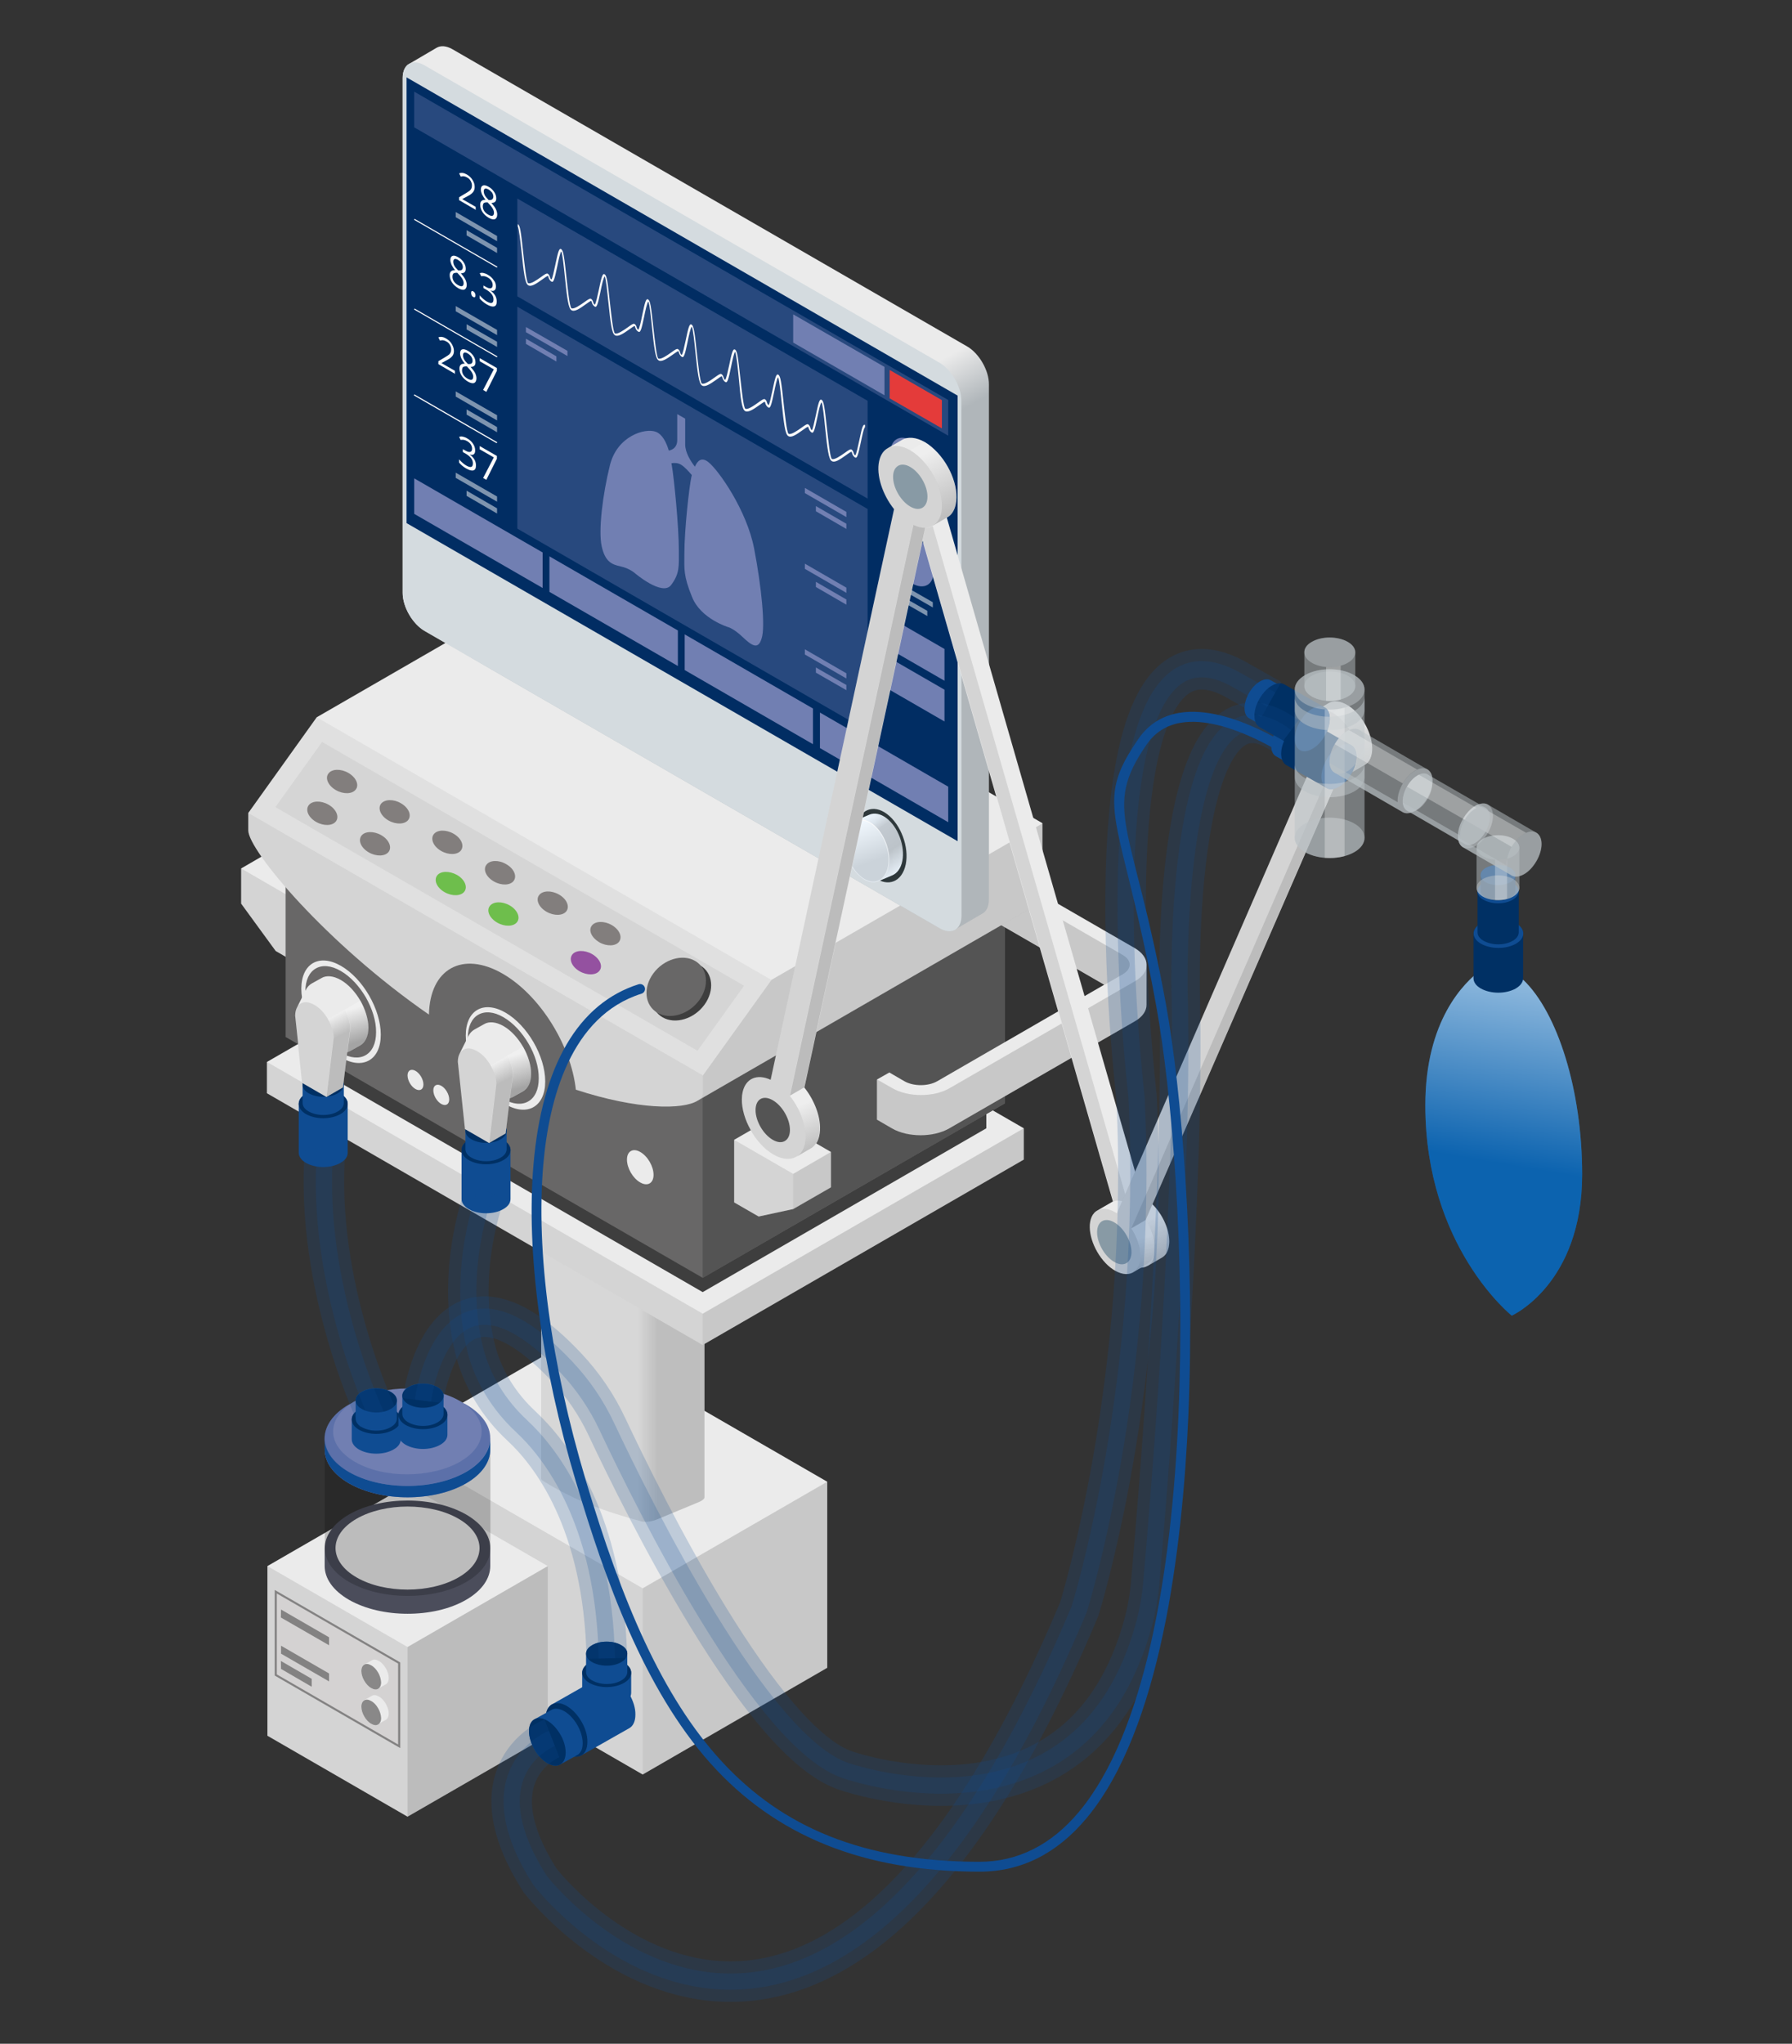 <?xml version="1.0" encoding="UTF-8"?> <!-- Generator: Adobe Illustrator 26.0.3, SVG Export Plug-In . SVG Version: 6.00 Build 0) --> <svg xmlns="http://www.w3.org/2000/svg" xmlns:xlink="http://www.w3.org/1999/xlink" version="1.1" id="Layer_1" x="0px" y="0px" viewBox="0 0 1105 1260" style="enable-background:new 0 0 1105 1260;" xml:space="preserve"><rect x="0" y="0" width="1105" height="1260" fill="#333333" stroke="none"/> <style type="text/css"> .st0{fill:#EBEBEB;} .st1{opacity:0.15;enable-background:new ;} .st2{opacity:0.1;enable-background:new ;} .st3{opacity:0.1;fill:url(#SVGID_1_);enable-background:new ;} .st4{fill:#3E3E3E;} .st5{fill:#686767;} .st6{fill:#545454;} .st7{opacity:0.2;enable-background:new ;} .st8{fill:#D4D2D2;} .st9{opacity:0.75;} .st10{fill:#4B4D5B;} .st11{fill:#717FB2;} .st12{fill:#0F4C92;} .st13{opacity:0.5;fill:#4863A0;enable-background:new ;} .st14{opacity:0.75;fill:#686767;enable-background:new ;} .st15{opacity:5.000000e-02;enable-background:new ;} .st16{fill:#827E7D;} .st17{fill:#6EBE4C;} .st18{fill:#9451A0;} .st19{fill:#003064;} .st20{fill:#6A6868;} .st21{opacity:0.1;} .st22{opacity:0.2;fill:url(#SVGID_00000124128689136938956170000002726818566823926915_);enable-background:new ;} .st23{opacity:0.3;fill:url(#SVGID_00000008834928105826144840000000903712182185179831_);enable-background:new ;} .st24{opacity:0.2;fill:url(#SVGID_00000098911146358445608810000007447480810501385399_);enable-background:new ;} .st25{opacity:0.3;fill:url(#SVGID_00000137118614955780674320000002796807535003686319_);enable-background:new ;} .st26{fill:url(#SVGID_00000154395876347205478780000013746125389516343997_);} .st27{fill:#D4DBDF;} .st28{fill:#012D63;} .st29{opacity:0.35;fill:#717FB2;enable-background:new ;} .st30{fill:#FCFCFC;} .st31{opacity:0.5;} .st32{fill:#E43B3A;} .st33{fill:#2E383B;} .st34{fill:url(#SVGID_00000081635156289224484620000000274979170158627200_);} .st35{fill:url(#SVGID_00000035506128527454861090000001316847702604179597_);} .st36{fill:url(#SVGID_00000093160463316341547920000011259674820547375795_);} .st37{opacity:0.2;fill:url(#SVGID_00000081628168715606116510000014289644346675368081_);enable-background:new ;} .st38{opacity:0.2;fill:url(#SVGID_00000095302895299832982170000002395057159087525821_);enable-background:new ;} .st39{opacity:0.2;fill:url(#SVGID_00000004529870233106771980000016433681236542390690_);enable-background:new ;} .st40{opacity:0.2;fill:url(#SVGID_00000000938569350003906170000017109424371562725532_);enable-background:new ;} .st41{opacity:0.2;fill:url(#SVGID_00000021797435584239163430000004685290335477841041_);enable-background:new ;} .st42{opacity:0.2;fill:url(#SVGID_00000165931546054042301770000005451322132432277152_);enable-background:new ;} .st43{fill:#889AA5;} .st44{fill:#1970BC;} .st45{opacity:0.5;fill:url(#SVGID_00000003094451283232190390000004967008838874246571_);enable-background:new ;} .st46{fill:#BBC2C6;} .st47{opacity:0.5;fill:#BBC2C6;enable-background:new ;} .st48{opacity:0.3;fill:#FCFCFC;enable-background:new ;} .st49{opacity:0.2;fill:none;stroke:#0F4C92;stroke-width:10;stroke-miterlimit:10;} .st50{opacity:0.2;fill:none;stroke:#0F4C92;stroke-width:25;stroke-miterlimit:10;} </style> <g id="_x30_0"> </g> <g> <polygon class="st0" points="510.1,1028.2 510.1,913.5 355.5,824.2 241.7,890 241.7,1004.7 396.3,1094 "></polygon> <polygon class="st1" points="510.1,913.5 510.1,1028.2 396.3,1094 396.3,979.2 "></polygon> <polygon class="st2" points="396.3,1094 241.7,1004.7 241.7,890 396.3,979.2 "></polygon> </g> <g> <path class="st0" d="M337.3,695.2l25.6-10.6c6.1-2.5,10.2-1.1,10.2-1.1c7.1,1.9,21.1,5.9,33.5,11.1s22.3,10.9,26.9,13.9 c0,0,0.8,0.4,0.9,1.1V923c0.1,0.7-0.6,1.8-3.6,3.1l-25.6,10.6c-6.1,2.5-10.2,1.1-10.2,1.1c-7.1-1.9-21.1-5.9-33.5-11.1 s-22.3-10.9-26.9-13.9c0,0-0.8-0.4-0.9-1.1V698.2C333.7,697.5,334.4,696.5,337.3,695.2z"></path> <path class="st2" d="M337.3,695.2l25.6-10.6c6.1-2.5,10.2-1.1,10.2-1.1c7.1,1.9,21.1,5.9,33.5,11.1s22.3,10.9,26.9,13.9 c0,0,0.8,0.4,0.9,1.1V923c0.1,0.7-0.6,1.8-3.6,3.1l-25.6,10.6c-6.1,2.5-10.2,1.1-10.2,1.1c-7.1-1.9-21.1-5.9-33.5-11.1 s-22.3-10.9-26.9-13.9c0,0-0.8-0.4-0.9-1.1V698.2C333.7,697.5,334.4,696.5,337.3,695.2z"></path> <linearGradient id="SVGID_1_" gradientUnits="userSpaceOnUse" x1="2472.781" y1="857.266" x2="2460.426" y2="857.266" gradientTransform="matrix(-1 0 0 -1 2866.019 1667.918)"> <stop offset="0" style="stop-color:#FCFCFC"></stop> <stop offset="1" style="stop-color:#000000"></stop> </linearGradient> <path class="st3" d="M337.3,695.2l25.6-10.6c6.1-2.5,10.2-1.1,10.2-1.1c7.1,1.9,21.1,5.9,33.5,11.1s22.3,10.9,26.9,13.9 c0,0,0.8,0.4,0.9,1.1V923c0.1,0.7-0.6,1.8-3.6,3.1l-25.6,10.6c-6.1,2.5-10.2,1.1-10.2,1.1c-7.1-1.9-21.1-5.9-33.5-11.1 s-22.3-10.9-26.9-13.9c0,0-0.8-0.4-0.9-1.1V698.2C333.7,697.5,334.4,696.5,337.3,695.2z"></path> <path class="st0" d="M373.2,683.5c7.1,1.9,21.1,5.9,33.5,11.1s22.3,10.9,26.9,13.9c0,0,3.4,1.7-2.7,4.2l-25.6,10.6 c-6.1,2.5-10.2,1.1-10.2,1.1c-7.1-1.9-21.1-5.9-33.5-11.1s-22.3-10.9-26.9-13.9c0,0-3.4-1.7,2.7-4.2l25.6-10.6 C369,682.2,373.2,683.5,373.2,683.5z"></path> </g> <g> <polygon class="st0" points="148.7,535.4 148.7,557.1 170,586.3 185,595 208.4,581.5 208.4,542.9 172,521.9 "></polygon> <polygon class="st2" points="148.7,557.1 170,586.3 185,595 185,556.4 148.7,535.4 "></polygon> </g> <g> <polygon class="st0" points="631.3,714.9 631.3,695.6 362.5,540.5 164.6,654.7 164.6,674 433.3,829.2 "></polygon> <polygon class="st1" points="631.3,695.6 631.3,714.9 433.3,829.2 433.3,809.9 "></polygon> <polygon class="st2" points="433.3,829.2 164.6,674 164.6,654.7 433.3,809.9 "></polygon> </g> <polygon class="st4" points="362.5,538.3 608.2,680.2 608.2,695.6 433.3,796.6 187.6,654.7 187.6,639.3 "></polygon> <g> <polygon class="st5" points="619.7,680.2 619.7,542.1 362.5,393.6 176.1,501.2 176.1,639.3 433.3,787.8 "></polygon> <polygon class="st6" points="619.7,542.1 619.7,680.2 433.3,787.8 433.3,649.7 "></polygon> </g> <g> <path class="st0" d="M548.4,661.2l9.3,5.4c5.6,3.2,14.6,3.2,20.2,0l103-59.5l-72-41.6v-33.4l90.8,52.4c4.8,2.8,7.3,6.5,7.3,10.2 v24.8c0,3.7-2.4,7.4-7.3,10.2l-114.4,66c-9.7,5.6-25.5,5.6-35.2,0l-9.3-5.4v-24.8L548.4,661.2z"></path> <path class="st1" d="M550.3,670.9c9.7,5.6,25.5,5.6,35.2,0l114.4-66c9.7-5.6,9.7-14.7,0-20.3c4.8,2.8,7.3,6.5,7.3,10.2v24.8 c0,3.7-2.4,7.4-7.3,10.2l-114.4,66c-9.7,5.6-25.5,5.6-35.2,0l-9.3-5.4v-24.8L550.3,670.9z"></path> <path class="st1" d="M692.4,600.6l-11.3,6.5l-72-41.6v-24.8l83.3,48.1C698,592.1,698,597.3,692.4,600.6z"></path> </g> <g> <g> <polygon class="st0" points="337.8,965.5 337.8,1070.1 251.3,1120 164.9,1070.1 164.9,965.5 251.3,915.6 "></polygon> <polygon class="st7" points="337.8,1070.1 337.8,965.5 251.3,1015.4 251.3,1120 "></polygon> <polygon class="st2" points="164.9,965.5 251.3,1015.4 251.3,1120 164.9,1070.1 "></polygon> </g> <polygon class="st8" points="169.4,1033 246.8,1077.7 246.8,1024.8 169.4,980.2 "></polygon> <g class="st9"> <path class="st5" d="M169.4,980.2v52.8l77.4,44.7v-52.8L169.4,980.2z M245.5,1075.5l-74.8-43.2v-49.9l74.8,43.2V1075.5z"></path> </g> <g class="st9"> <polygon class="st5" points="202.9,1014.3 173.2,997.2 173.3,992.3 202.9,1009.4 "></polygon> <polygon class="st5" points="202.9,1036.6 173.3,1019.5 173.3,1014.6 202.9,1031.7 "></polygon> <polygon class="st5" points="192.2,1039.9 173.3,1028.9 173.2,1024 192.2,1035 "></polygon> </g> <path class="st10" d="M215.2,933.7c10-5.8,23-8.6,36.1-8.6c13.1,0,26.1,2.9,36.1,8.6c10,5.8,15,13.3,14.9,20.8v11 c0,7.5-5,15.1-14.9,20.8c-10,5.8-23,8.6-36.1,8.6s-26.1-2.9-36.1-8.6c-10-5.8-15-13.3-15-20.8v-11 C200.3,947,205.3,939.4,215.2,933.7z"></path> <path class="st0" d="M251.3,928.8c11.4,0,22.8,2.5,31.4,7.5c8.7,5,13,11.6,13,18.1c0,6.6-4.3,13.1-13,18.1s-20.1,7.5-31.4,7.5 c-11.4,0-22.8-2.5-31.4-7.5c-8.7-5-13-11.6-13-18.1c0-6.6,4.3-13.1,13-18.1C228.6,931.3,240,928.8,251.3,928.8z"></path> <path class="st7" d="M302.4,886.7v67.8c0,7.5-5,15.1-14.9,20.8c-10,5.8-23,8.6-36.1,8.6s-26.1-2.9-36.1-8.6 c-10-5.8-15-13.3-15-20.8v-67.8H302.4z"></path> <g> <path class="st11" d="M215.2,865.9c0.5-0.3,1-0.5,1.5-0.8c0.7-0.5,1.4-0.9,2.2-1.3c9-5.2,20.7-7.8,32.4-7.8 c11.7,0,23.5,2.6,32.4,7.8c0.8,0.4,1.5,0.9,2.2,1.3c0.5,0.3,1,0.5,1.5,0.8c10,5.8,15,13.3,14.9,20.8v7c0,7.5-5,15.1-14.9,20.8 c-10,5.8-23,8.6-36.1,8.6s-26.1-2.9-36.1-8.6c-10-5.8-15-13.3-15-20.8v-7C200.3,879.2,205.3,871.6,215.2,865.9z"></path> <path class="st12" d="M215.2,907.5c10,5.8,23,8.6,36.1,8.6c13.1,0,26.1-2.9,36.1-8.6c10-5.8,14.9-13.3,14.9-20.8v7 c0,7.5-5,15.1-14.9,20.8c-10,5.8-23,8.6-36.1,8.6s-26.1-2.9-36.1-8.6c-10-5.8-15-13.3-15-20.8v-7 C200.3,894.2,205.3,901.8,215.2,907.5z"></path> <path class="st13" d="M215.2,865.9c0.5-0.3,1-0.5,1.5-0.8c-7.5,5-11.3,11.2-11.3,17.4c0,6.8,4.5,13.5,13.4,18.7s20.7,7.8,32.4,7.7 c11.7,0,23.5-2.6,32.4-7.7c9-5.2,13.4-11.9,13.4-18.7c0-6.2-3.8-12.4-11.3-17.4c0.5,0.3,1,0.5,1.5,0.8c10,5.8,15,13.3,14.9,20.8 c0,7.5-5,15.1-14.9,20.8c-10,5.8-23,8.6-36.1,8.6s-26.1-2.9-36.1-8.6c-10-5.8-15-13.3-15-20.8 C200.3,879.2,205.3,871.6,215.2,865.9z"></path> </g> <g> <path class="st0" d="M237.9,1028.5c-1.1-1.9-2.6-3.6-4.3-4.5c-1.7-1-3.2-1.1-4.3-0.4l-4.8,2.7c-1.1,0.6-1.8,2-1.8,3.9 s0.7,4.1,1.8,6s2.6,3.6,4.3,4.5c1.7,1,3.2,1.1,4.3,0.4l4.8-2.7c1.1-0.6,1.8-2,1.8-3.9C239.7,1032.5,239,1030.4,237.9,1028.5z"></path> <path class="st14" d="M233.2,1031.2c-1.1-1.9-2.6-3.6-4.3-4.5c-1.7-1-3.2-1.1-4.3-0.4c-1.1,0.6-1.8,2-1.8,3.9s0.7,4.1,1.8,6 s2.6,3.6,4.3,4.5c1.7,1,3.2,1.1,4.3,0.4c1.1-0.6,1.8-2,1.8-3.9C234.9,1035.3,234.3,1033.1,233.2,1031.2z"></path> </g> <g> <path class="st0" d="M237.9,1050.4c-1.1-1.9-2.6-3.6-4.3-4.5c-1.7-1-3.2-1.1-4.3-0.4l-4.8,2.7c-1.1,0.6-1.8,2-1.8,3.9 s0.7,4.1,1.8,6s2.6,3.6,4.3,4.5c1.7,1,3.2,1.1,4.3,0.4l4.8-2.7c1.1-0.6,1.8-2,1.8-3.9S239,1052.4,237.9,1050.4z"></path> <path class="st14" d="M233.2,1053.2c-1.1-1.9-2.6-3.6-4.3-4.5c-1.7-1-3.2-1.1-4.3-0.4c-1.1,0.6-1.8,2-1.8,3.9s0.7,4.1,1.8,6 s2.6,3.6,4.3,4.5c1.7,1,3.2,1.1,4.3,0.4c1.1-0.6,1.8-2,1.8-3.9C234.9,1057.2,234.3,1055.1,233.2,1053.2z"></path> </g> </g> <path class="st0" d="M287.2,638.4c0-15.6,11-21.9,24.5-14.1c13.5,7.8,24.5,26.8,24.5,42.4c0,15.6-11,21.9-24.5,14.1 C298.2,673.1,287.2,654.1,287.2,638.4z"></path> <path class="st0" d="M267.2,672.2c0,3.1,2.2,6.9,4.9,8.4c2.7,1.5,4.9,0.3,4.9-2.8s-2.2-6.9-4.9-8.4 C269.4,667.9,267.2,669.1,267.2,672.2z"></path> <path class="st0" d="M251.3,663c0,3.1,2.2,6.9,4.9,8.4s4.9,0.3,4.9-2.8s-2.2-6.9-4.9-8.4C253.5,658.7,251.3,659.9,251.3,663z"></path> <path class="st0" d="M386.6,714.9c0,5.2,3.6,11.5,8.2,14.1c4.5,2.6,8.2,0.5,8.2-4.7s-3.6-11.5-8.2-14.1 C390.3,707.6,386.6,709.7,386.6,714.9z"></path> <path class="st0" d="M195.3,442.2l167.2-96.5l280.3,161.8v45.3c0,1.9-1.2,3.6-3.4,4.9L430.3,678.5c-9.1,5.8-37.3,5.7-75.2-6.7 c-3-27.4-22.1-58.2-45.1-71.5c-24.8-14.3-45-3-45.5,25.2C200.8,581.4,153.1,524.1,153.1,512v-10.8L195.3,442.2z"></path> <path class="st2" d="M433.4,663v10.8c0,1.8-1.1,3.4-3.1,4.7c-9.1,5.8-37.3,5.7-75.2-6.7c-3-27.4-22.1-58.2-45.1-71.5 c-24.8-14.3-45-3-45.5,25.2C200.8,581.4,153.1,524.1,153.1,512v-10.8L433.4,663z"></path> <polygon class="st15" points="195.3,442.2 475.6,604.1 433.3,663 153.1,501.2 "></polygon> <polygon class="st15" points="458.8,607.7 198.6,457.4 169.8,497.6 430.1,647.8 "></polygon> <path class="st1" d="M639.3,557.8l-209,120.7c2-1.3,3.1-2.9,3.1-4.7V663l0,0l42.3-58.9l167.2-96.5v45.3 C642.8,554.8,641.6,556.5,639.3,557.8z"></path> <path class="st16" d="M364.9,570.7c2.1-2.9,7.6-3.1,12.3-0.4c4.7,2.7,6.7,7.2,4.6,10.2c-2.1,2.9-7.6,3.1-12.3,0.4 C364.8,578.1,362.7,573.6,364.9,570.7z"></path> <path class="st16" d="M235.1,514.9c4.7,2.7,6.7,7.3,4.6,10.2c-2.1,2.9-7.6,3.1-12.3,0.4c-4.7-2.7-6.7-7.2-4.6-10.2 C224.9,512.4,230.4,512.2,235.1,514.9z"></path> <path class="st16" d="M332.4,551.9c2.1-2.9,7.6-3.1,12.3-0.4c4.7,2.7,6.7,7.2,4.6,10.2c-2.1,2.9-7.6,3.1-12.3,0.4 C332.3,559.4,330.2,554.8,332.4,551.9z"></path> <path class="st16" d="M202.6,496.1c4.7,2.7,6.7,7.3,4.6,10.2c-2.1,2.9-7.6,3.1-12.3,0.4c-4.7-2.7-6.7-7.2-4.6-10.2 C192.4,493.6,197.9,493.4,202.6,496.1z"></path> <path class="st16" d="M312.2,532.8c4.7,2.7,6.7,7.2,4.6,10.2c-2.1,2.9-7.6,3.1-12.3,0.4c-4.7-2.7-6.8-7.3-4.6-10.2 C302,530.2,307.5,530,312.2,532.8z"></path> <path class="st17" d="M314.3,558.2c4.7,2.7,6.7,7.3,4.6,10.2s-7.6,3.1-12.3,0.4c-4.7-2.7-6.8-7.3-4.6-10.2 C304.1,555.7,309.6,555.5,314.3,558.2z"></path> <path class="st16" d="M279.7,514c4.7,2.7,6.7,7.2,4.6,10.2c-2.1,2.9-7.6,3.1-12.3,0.4c-4.7-2.7-6.7-7.3-4.6-10.2 C269.5,511.5,275,511.3,279.7,514z"></path> <path class="st17" d="M281.8,539.4c4.7,2.7,6.7,7.3,4.6,10.2s-7.6,3.1-12.3,0.4c-4.7-2.7-6.7-7.2-4.6-10.2 C271.6,536.9,277.1,536.8,281.8,539.4z"></path> <path class="st16" d="M247.2,495.2c4.7,2.7,6.7,7.2,4.6,10.2c-2.1,2.9-7.6,3.1-12.3,0.4c-4.7-2.7-6.7-7.3-4.6-10.2 C237.1,492.7,242.6,492.5,247.2,495.2z"></path> <path class="st16" d="M202.5,476.9c2.1-2.9,7.6-3.1,12.3-0.4c4.7,2.7,6.8,7.3,4.6,10.2c-2.1,2.9-7.6,3.1-12.3,0.4 C202.4,484.4,200.3,479.8,202.5,476.9z"></path> <path class="st18" d="M365.1,588.2c4.7,2.7,6.8,7.3,4.6,10.2c-2.1,2.9-7.6,3.1-12.3,0.4c-4.7-2.7-6.7-7.2-4.6-10.2 C354.9,585.7,360.4,585.5,365.1,588.2z"></path> <g> <path class="st4" d="M406,603c6.4-8.8,18-12.3,25.8-7.8s9,15.4,2.6,24.2s-18,12.3-25.8,7.8C400.7,622.7,399.5,611.9,406,603z"></path> <path class="st5" d="M402.8,600.2c6.4-8.8,18-12.3,25.8-7.8s9,15.4,2.6,24.2s-18,12.3-25.8,7.8C397.5,619.8,396.4,609,402.8,600.2z "></path> </g> <g> <polygon class="st0" points="512.4,732 489.1,745.4 467.8,750 452.7,741.3 452.7,702.7 476.1,689.2 512.4,710.2 "></polygon> <polygon class="st2" points="489.1,745.4 467.8,750 452.7,741.3 452.7,702.7 489.1,723.7 "></polygon> <polygon class="st1" points="512.4,710.2 512.4,732 489.1,745.4 489.1,723.7 "></polygon> </g> <g> <path class="st12" d="M388.1,1044.5c-2.3-4-5.5-7.5-9.1-9.6c-3.5-2-6.7-2.2-9.1-0.9l-29.6,16.8c-2.3,1.3-3.8,4.2-3.8,8.3 c0,4.1,1.4,8.6,3.8,12.6c2.3,4,5.5,7.5,9.1,9.6c3.5,2,6.7,2.2,9.1,0.9l29.6-16.8c2.3-1.3,3.7-4.2,3.7-8.3 C391.9,1053,390.4,1048.5,388.1,1044.5z"></path> <g> <path class="st19" d="M358.5,1061.3c-2.3-4-5.5-7.5-9.1-9.6c-3.5-2-6.7-2.2-9.1-0.9c-2.3,1.3-3.8,4.2-3.8,8.3 c0,4.1,1.4,8.6,3.8,12.6c2.3,4,5.5,7.5,9.1,9.6c3.5,2,6.7,2.2,9.1,0.9c2.3-1.3,3.7-4.2,3.7-8.3 C362.3,1069.9,360.9,1065.3,358.5,1061.3z"></path> </g> <path class="st12" d="M356,1063.5c-2.1-3.6-4.9-6.7-8-8.5s-6-2-8-0.8l-10.5,5.8c-2.1,1.2-3.3,3.7-3.3,7.3s1.3,7.6,3.3,11.2 c2.1,3.6,4.9,6.7,8,8.5s6,2,8,0.8l10.5-5.8c2.1-1.2,3.3-3.7,3.3-7.3C359.3,1071,358,1067,356,1063.5z"></path> <g> <path class="st19" d="M345.5,1069.3c-2.1-3.6-4.9-6.7-8-8.5s-6-2-8-0.8c-2.1,1.2-3.3,3.7-3.3,7.3s1.3,7.6,3.3,11.2 c2.1,3.6,4.9,6.7,8,8.5s6,2,8,0.8s3.3-3.7,3.3-7.3C348.8,1076.8,347.6,1072.8,345.5,1069.3z"></path> </g> </g> <g> <path class="st20" d="M325.9,643.4c-4-6.8-9.4-12.8-15.5-16.3c-6-3.5-11.5-3.8-15.5-1.5s-6.4,7.2-6.4,14.1c0,7,2.4,14.7,6.4,21.5 s9.4,12.8,15.5,16.3c6,3.5,11.5,3.8,15.4,1.5c4-2.3,6.4-7.2,6.4-14.1C332.3,657.9,329.9,650.2,325.9,643.4z"></path> <g> <path class="st12" d="M310.4,702.8c-3-1.7-6.8-2.6-10.7-2.6c-3.9,0-7.7,0.9-10.7,2.6c-3,1.7-4.4,3.9-4.4,6.2v30.2 c0,2.2,1.5,4.5,4.4,6.2c3,1.7,6.8,2.6,10.7,2.6c3.9,0,7.8-0.9,10.7-2.6c3-1.7,4.4-3.9,4.4-6.2V709 C314.8,706.7,313.3,704.5,310.4,702.8z"></path> <path class="st19" d="M299.7,700.2c-3.9,0-7.7,0.9-10.7,2.6c-3,1.7-4.4,3.9-4.4,6.2c0,2.2,1.5,4.5,4.4,6.2c3,1.7,6.8,2.6,10.7,2.6 c3.9,0,7.8-0.9,10.7-2.6c3-1.7,4.4-3.9,4.4-6.2c0-2.2-1.5-4.5-4.4-6.2C307.4,701.1,303.5,700.2,299.7,700.2z"></path> <path class="st12" d="M308.7,692c-2.5-1.4-5.7-2.2-9-2.2s-6.5,0.7-9,2.2c-2.5,1.4-3.7,3.3-3.7,5.2v11.3c0,1.9,1.2,3.8,3.7,5.2 s5.7,2.2,9,2.2s6.5-0.7,9-2.2c2.5-1.4,3.7-3.3,3.7-5.2v-11.3C312.4,695.3,311.2,693.4,308.7,692z"></path> <path class="st19" d="M299.7,689.8c-3.3,0-6.5,0.7-9,2.2c-2.5,1.4-3.7,3.3-3.7,5.2s1.2,3.8,3.7,5.2s5.7,2.2,9,2.2s6.5-0.7,9-2.2 c2.5-1.4,3.7-3.3,3.7-5.2s-1.2-3.8-3.7-5.2C306.2,690.5,302.9,689.8,299.7,689.8z"></path> </g> <path class="st0" d="M322.5,645.3c-3.1-5.3-7.3-10-12-12.7s-9-3-12-1.2l-6.1,3.4c-1.5,0.9-2.7,2.2-3.6,4l-5.2,10.4 c-0.8,1.4-1.3,3.2-1.3,5.4l4.4,41.5l14.9,8.6l10.2-5.9l2.6-21.6c0.7-0.2,1.4-0.5,2-0.8l6.1-3.4c3.1-1.8,5-5.6,5-11 C327.5,656.7,325.6,650.7,322.5,645.3z"></path> <g class="st21"> <path d="M302.5,656.8c-2.1-3.7-5.1-7-8.4-8.8c-3.3-1.9-6.2-2.1-8.4-0.8c-2.1,1.2-3.5,3.9-3.5,7.7l4.4,41.5l14.9,8.6l4.4-36.4 C306,664.7,304.7,660.5,302.5,656.8z"></path> </g> <linearGradient id="SVGID_00000101065516080099549050000017711909810737023368_" gradientUnits="userSpaceOnUse" x1="1712.775" y1="1008.732" x2="1718.468" y2="997.515" gradientTransform="matrix(1 0 0 -1 -1415.068 1667.918)"> <stop offset="0" style="stop-color:#FCFCFC"></stop> <stop offset="1" style="stop-color:#000000"></stop> </linearGradient> <path style="opacity:0.2;fill:url(#SVGID_00000101065516080099549050000017711909810737023368_);enable-background:new ;" d=" M312.7,650.9l-10.2,5.9c2.1,3.7,3.5,7.9,3.5,11.7l-4.4,36.4l10.2-5.9l4.4-36.4C316.2,658.8,314.9,654.6,312.7,650.9z"></path> <linearGradient id="SVGID_00000116214132404512979290000002848641378360317068_" gradientUnits="userSpaceOnUse" x1="1728.582" y1="1016.245" x2="1735.456" y2="993.995" gradientTransform="matrix(1 0 0 -1 -1415.068 1667.918)"> <stop offset="0" style="stop-color:#FCFCFC"></stop> <stop offset="0.887" style="stop-color:#000000"></stop> </linearGradient> <path style="opacity:0.3;fill:url(#SVGID_00000116214132404512979290000002848641378360317068_);enable-background:new ;" d=" M322.5,645.3l-9.7,5.5c2.1,3.7,3.5,7.9,3.5,11.7L313,689l1.4-11.6c0.7-0.2,1.4-0.5,2-0.8l6.1-3.4c3.1-1.8,5-5.6,5-11 C327.5,656.7,325.6,650.7,322.5,645.3z"></path> </g> <g> <path class="st0" d="M185.8,609.6c0-15.6,11-21.9,24.5-14.1c13.5,7.8,24.5,26.8,24.5,42.4c0,15.6-11,21.9-24.5,14.1 C196.8,644.2,185.8,625.2,185.8,609.6z"></path> <g> <path class="st20" d="M225.6,614.9c-4-6.8-9.4-12.8-15.5-16.3c-6-3.5-11.5-3.8-15.4-1.5c-4,2.3-6.4,7.2-6.4,14.1 c0,7,2.4,14.7,6.4,21.5s9.4,12.8,15.4,16.3s11.5,3.8,15.4,1.5c4-2.3,6.4-7.2,6.4-14.1C232,629.5,229.5,621.8,225.6,614.9z"></path> <g> <path class="st12" d="M210,674.3c-3-1.7-6.8-2.6-10.7-2.6s-7.7,0.9-10.7,2.6c-3,1.7-4.4,3.9-4.4,6.2v30.2c0,2.2,1.5,4.5,4.4,6.2 c3,1.7,6.8,2.6,10.7,2.6s7.8-0.9,10.7-2.6c3-1.7,4.4-3.9,4.4-6.2v-30.2C214.5,678.3,213,676,210,674.3z"></path> <path class="st19" d="M199.3,671.8c-3.9,0-7.7,0.9-10.7,2.6c-3,1.7-4.4,3.9-4.4,6.2c0,2.2,1.5,4.5,4.4,6.2 c3,1.7,6.8,2.6,10.7,2.6s7.8-0.9,10.7-2.6c3-1.7,4.4-3.9,4.4-6.2c0-2.2-1.5-4.5-4.4-6.2C207.1,672.6,203.2,671.8,199.3,671.8z"></path> <path class="st12" d="M208.3,663.5c-2.5-1.4-5.7-2.2-9-2.2s-6.5,0.7-9,2.2c-2.5,1.4-3.7,3.3-3.7,5.2V680c0,1.9,1.2,3.8,3.7,5.2 s5.7,2.2,9,2.2s6.5-0.7,9-2.2c2.5-1.4,3.7-3.3,3.7-5.2v-11.3C212.1,666.8,210.8,665,208.3,663.5z"></path> <path class="st19" d="M199.3,661.4c-3.3,0-6.5,0.7-9,2.2c-2.5,1.4-3.7,3.3-3.7,5.2s1.2,3.8,3.7,5.2s5.7,2.2,9,2.2s6.5-0.7,9-2.2 c2.5-1.4,3.7-3.3,3.7-5.2s-1.2-3.8-3.7-5.2C205.9,662.1,202.6,661.4,199.3,661.4z"></path> </g> <path class="st0" d="M222.2,616.9c-3.1-5.3-7.3-10-12-12.7s-9-3-12-1.2l-6.1,3.4c-1.5,0.9-2.7,2.2-3.6,4l-5.2,10.4 c-0.8,1.4-1.3,3.2-1.3,5.4l4.4,41.5l14.9,8.6l10.2-5.9l2.6-21.6c0.7-0.2,1.4-0.5,2-0.8l6.1-3.4c3.1-1.8,5-5.6,5-11 C227.1,628.2,225.2,622.2,222.2,616.9z"></path> <g class="st21"> <path d="M202.2,628.3c-2.1-3.7-5.1-7-8.4-8.8c-3.3-1.9-6.2-2.1-8.4-0.8c-2.1,1.2-3.5,3.9-3.5,7.7l4.4,41.5l14.9,8.6l4.4-36.4 C205.7,636.2,204.3,632,202.2,628.3z"></path> </g> <linearGradient id="SVGID_00000008848402320425206110000015233106196982871198_" gradientUnits="userSpaceOnUse" x1="1612.49" y1="1037.204" x2="1618.183" y2="1025.987" gradientTransform="matrix(1 0 0 -1 -1415.068 1667.918)"> <stop offset="0" style="stop-color:#FCFCFC"></stop> <stop offset="1" style="stop-color:#000000"></stop> </linearGradient> <path style="opacity:0.2;fill:url(#SVGID_00000008848402320425206110000015233106196982871198_);enable-background:new ;" d=" M212.4,622.4l-10.2,5.9c2.1,3.7,3.5,7.9,3.5,11.7l-4.4,36.4l10.2-5.9l4.4-36.4C215.9,630.3,214.6,626.1,212.4,622.4z"></path> <linearGradient id="SVGID_00000050638268114630689830000003675355558244115359_" gradientUnits="userSpaceOnUse" x1="1628.309" y1="1044.712" x2="1635.182" y2="1022.462" gradientTransform="matrix(1 0 0 -1 -1415.068 1667.918)"> <stop offset="0" style="stop-color:#FCFCFC"></stop> <stop offset="0.887" style="stop-color:#000000"></stop> </linearGradient> <path style="opacity:0.3;fill:url(#SVGID_00000050638268114630689830000003675355558244115359_);enable-background:new ;" d=" M222.2,616.9l-9.7,5.5c2.1,3.7,3.5,7.9,3.5,11.7l-3.2,26.4l1.4-11.6c0.7-0.2,1.4-0.5,2-0.8l6.1-3.4c3.1-1.8,5-5.6,5-11 C227.1,628.2,225.2,622.2,222.2,616.9z"></path> </g> </g> <g> <path class="st12" d="M242.7,868.9c-3-1.7-6.8-2.6-10.7-2.6s-7.7,0.8-10.7,2.6c-3,1.7-4.4,3.9-4.4,6.2v12.3c0,2.2,1.5,4.5,4.4,6.2 c3,1.7,6.8,2.6,10.7,2.6s7.8-0.9,10.7-2.6c3-1.7,4.4-3.9,4.4-6.2v-12.3C247.1,872.9,245.6,870.6,242.7,868.9z"></path> <path class="st19" d="M232,866.4c-3.9,0-7.7,0.8-10.7,2.6c-3,1.7-4.4,3.9-4.4,6.2c0,2.2,1.5,4.5,4.4,6.2c3,1.7,6.8,2.6,10.7,2.6 s7.8-0.9,10.7-2.6c3-1.7,4.4-3.9,4.4-6.2c0-2.2-1.5-4.5-4.4-6.2C239.7,867.2,235.8,866.4,232,866.4z"></path> <path class="st12" d="M241,858.1c-2.5-1.4-5.7-2.2-9-2.2s-6.5,0.7-9,2.2c-2.5,1.4-3.7,3.3-3.7,5.2v11.3c0,1.9,1.2,3.8,3.7,5.2 c2.5,1.4,5.7,2.2,9,2.2s6.5-0.7,9-2.2c2.5-1.4,3.7-3.3,3.7-5.2v-11.3C244.7,861.4,243.5,859.6,241,858.1z"></path> <path class="st19" d="M232,856c-3.3,0-6.5,0.7-9,2.2c-2.5,1.4-3.7,3.3-3.7,5.2c0,1.9,1.2,3.8,3.7,5.2c2.5,1.4,5.7,2.2,9,2.2 s6.5-0.7,9-2.2c2.5-1.4,3.7-3.3,3.7-5.2c0-1.9-1.2-3.8-3.7-5.2C238.5,856.7,235.2,856,232,856z"></path> </g> <g> <path class="st12" d="M384.8,1025.1c-3-1.7-6.8-2.6-10.7-2.6c-3.9,0-7.7,0.9-10.7,2.6s-4.4,3.9-4.4,6.2v12.3c0,2.2,1.5,4.5,4.4,6.2 c3,1.7,6.8,2.6,10.7,2.6c3.9,0,7.8-0.9,10.7-2.6c3-1.7,4.4-3.9,4.4-6.2v-12.3C389.3,1029,387.8,1026.8,384.8,1025.1z"></path> <path class="st19" d="M374.1,1022.5c-3.9,0-7.7,0.9-10.7,2.6s-4.4,3.9-4.4,6.2c0,2.2,1.5,4.5,4.4,6.2c3,1.7,6.8,2.6,10.7,2.6 c3.9,0,7.8-0.9,10.7-2.6c3-1.7,4.4-3.9,4.4-6.2c0-2.2-1.5-4.5-4.4-6.2C381.9,1023.4,378,1022.5,374.1,1022.5z"></path> <path class="st12" d="M383.1,1014.3c-2.5-1.4-5.7-2.2-9-2.2s-6.5,0.7-9,2.2c-2.5,1.4-3.7,3.3-3.7,5.2v11.3c0,1.9,1.2,3.8,3.7,5.2 c2.5,1.4,5.7,2.2,9,2.2s6.5-0.7,9-2.2c2.5-1.4,3.7-3.3,3.7-5.2v-11.3C386.9,1017.6,385.6,1015.7,383.1,1014.3z"></path> <path class="st19" d="M374.1,1012.1c-3.3,0-6.5,0.7-9,2.2c-2.5,1.4-3.7,3.3-3.7,5.2c0,1.9,1.2,3.8,3.7,5.2c2.5,1.4,5.7,2.2,9,2.2 s6.5-0.7,9-2.2c2.5-1.4,3.7-3.3,3.7-5.2c0-1.9-1.2-3.8-3.7-5.2C380.7,1012.8,377.4,1012.1,374.1,1012.1z"></path> </g> <g> <g> <linearGradient id="SVGID_00000167364260291714442710000013239552584639820697_" gradientUnits="userSpaceOnUse" x1="431.053" y1="1363.161" x2="447.227" y2="1334.049" gradientTransform="matrix(1 0 0 -1 0 1667.918)"> <stop offset="0" style="stop-color:#EBEBEB"></stop> <stop offset="1" style="stop-color:#B0B6BA"></stop> </linearGradient> <path style="fill:url(#SVGID_00000167364260291714442710000013239552584639820697_);" d="M596.4,213.6L278.9,30.3 c-3.7-2.1-7.1-2.3-9.6-0.9l-17.9,10.5c-1.9,1.6-3.1,4.4-3.1,8.1v317.5c0,8.6,6.1,19.1,13.5,23.4l317.5,183.3 c3.9,2.2,7.4,2.4,9.9,0.7l16.1-9.4c2.8-1.3,4.5-4.4,4.5-9V237C609.9,228.5,603.8,217.9,596.4,213.6z"></path> <path class="st27" d="M592.9,564.5c0,8.6-6.1,12.1-13.5,7.8L261.8,389c-7.4-4.3-13.5-14.8-13.5-23.4V48.1c0-8.6,6.1-12.1,13.5-7.8 l317.5,183.3c7.4,4.3,13.5,14.8,13.5,23.4L592.9,564.5z"></path> </g> <polygon class="st28" points="590.5,518.6 250.7,322.5 250.7,47.7 590.5,243.9 "></polygon> <polygon class="st11" points="334.6,340.6 255.4,294.9 255.4,316.8 334.6,362.5 "></polygon> <polygon class="st29" points="535,313.8 319,189.1 319,325.9 535,450.6 "></polygon> <polygon class="st29" points="535,247.1 319,122.4 319,182.7 535,307.4 "></polygon> <polygon class="st29" points="584.7,246.6 255.4,56.5 255.4,78.5 584.7,268.6 "></polygon> <polygon class="st11" points="418,388.7 338.8,343 338.8,364.9 418,410.6 "></polygon> <polygon class="st11" points="501.3,436.8 422.2,391.1 422.2,413.1 501.3,458.8 "></polygon> <polygon class="st11" points="584.7,485 505.6,439.3 505.6,461.2 584.7,506.9 "></polygon> <g> <path class="st30" d="M293.6,129.5l-10.5-6.1v-1.8l4.2-2.5c1.3-0.8,2.1-1.3,2.5-1.7s0.7-0.8,0.9-1.3c0.2-0.5,0.3-1.1,0.3-1.8 c0-1-0.3-1.9-0.8-2.8s-1.2-1.6-2.2-2.1c-0.7-0.4-1.3-0.6-1.9-0.7s-1.3,0-2,0.2l-1-2c1.5-0.6,3.1-0.3,4.8,0.7 c1.5,0.9,2.7,2,3.5,3.4c0.9,1.4,1.3,2.8,1.3,4.3c0,1.2-0.3,2.2-0.9,3s-1.6,1.7-3.2,2.5l-3.5,1.9v0.1l8.2,4.7v2H293.6z"></path> <path class="st30" d="M301.2,115.1c1.5,0.8,2.6,1.9,3.5,3.2c0.9,1.3,1.3,2.6,1.3,4c0,0.9-0.2,1.6-0.7,2.1s-1.3,0.7-2.3,0.7 c1.3,1.5,2.2,2.7,2.8,3.9c0.5,1.1,0.8,2.2,0.8,3.2c0,1.5-0.5,2.5-1.4,2.9s-2.2,0.1-3.8-0.8c-1.7-1-3-2.2-3.9-3.6s-1.4-2.9-1.4-4.5 c0-2.1,1.1-3.1,3.3-3c-1-1.2-1.7-2.4-2.2-3.4c-0.4-1-0.7-2-0.7-2.9c0-1.3,0.4-2.2,1.3-2.5C298.6,114,299.8,114.3,301.2,115.1z M297.7,127.2c0,1,0.3,2,0.9,2.9s1.5,1.7,2.6,2.3c1.1,0.6,1.9,0.8,2.5,0.6c0.6-0.2,0.9-0.9,0.9-1.9c0-0.8-0.3-1.7-0.9-2.7 c-0.6-1-1.6-2.2-3-3.6c-1.1-0.1-1.9,0.1-2.4,0.4C298,125.6,297.7,126.3,297.7,127.2z M301.2,116.8c-0.9-0.5-1.6-0.7-2.1-0.5 s-0.8,0.7-0.8,1.6c0,0.8,0.2,1.6,0.6,2.4s1.2,1.8,2.4,3c1,0.1,1.8,0,2.2-0.4c0.4-0.3,0.7-0.9,0.7-1.7c0-0.8-0.3-1.7-0.8-2.5 C302.8,118,302.1,117.3,301.2,116.8z"></path> <path class="st30" d="M282.4,158.5c1.5,0.8,2.6,1.9,3.5,3.2c0.9,1.3,1.3,2.6,1.3,4c0,0.9-0.2,1.6-0.7,2.1s-1.3,0.7-2.3,0.7 c1.3,1.5,2.2,2.7,2.8,3.9c0.5,1.1,0.8,2.2,0.8,3.2c0,1.5-0.5,2.5-1.4,2.9s-2.2,0.1-3.8-0.8c-1.7-1-3-2.2-3.9-3.6s-1.4-2.9-1.4-4.5 c0-2.1,1.1-3.1,3.3-3c-1-1.2-1.7-2.4-2.2-3.4c-0.4-1-0.7-2-0.7-2.9c0-1.3,0.4-2.2,1.3-2.5C279.8,157.4,281,157.7,282.4,158.5z M279,170.6c0,1,0.3,2,0.9,2.9s1.5,1.7,2.6,2.3c1.1,0.6,1.9,0.8,2.5,0.6c0.6-0.2,0.9-0.9,0.9-1.9c0-0.8-0.3-1.7-0.9-2.7 s-1.6-2.1-3-3.6c-1.1-0.1-1.9,0.1-2.4,0.4C279.2,169.1,279,169.7,279,170.6z M282.4,160.2c-0.9-0.5-1.6-0.7-2.1-0.5 s-0.8,0.7-0.8,1.6c0,0.8,0.2,1.6,0.6,2.4s1.2,1.8,2.4,3c1,0.1,1.8,0,2.2-0.3c0.4-0.3,0.7-0.9,0.7-1.7c0-0.9-0.3-1.7-0.8-2.5 C284.1,161.4,283.3,160.8,282.4,160.2z"></path> <path class="st30" d="M290.5,180.6c0-0.6,0.1-0.9,0.3-1.1c0.2-0.2,0.5-0.1,1,0.1c0.4,0.2,0.8,0.6,1,1s0.4,0.9,0.4,1.5 c0,0.5-0.1,0.9-0.4,1.1c-0.2,0.2-0.6,0.1-1-0.1s-0.7-0.5-0.9-0.9C290.6,181.7,290.5,181.2,290.5,180.6z"></path> <path class="st30" d="M305.8,176.6c0,1.2-0.3,2-0.9,2.4s-1.4,0.5-2.4,0.1v0.1c1.3,0.9,2.2,1.9,2.9,3.1c0.6,1.1,0.9,2.3,0.9,3.5 c0,1.8-0.5,2.8-1.6,3.1c-1.1,0.3-2.6-0.1-4.5-1.2c-0.8-0.5-1.6-1-2.3-1.6c-0.7-0.6-1.4-1.2-2.1-2v-2c0.7,0.8,1.4,1.5,2.2,2.2 c0.8,0.7,1.5,1.2,2.2,1.6c2.8,1.6,4.1,1.1,4.1-1.4c0-2.2-1.5-4.2-4.6-6l-1.6-0.9V176l1.6,0.9c1.2,0.7,2.2,1,3,0.8 c0.7-0.2,1.1-0.9,1.1-2c0-0.9-0.3-1.8-0.8-2.6c-0.5-0.8-1.3-1.5-2.2-2c-0.7-0.4-1.4-0.7-2-0.8c-0.6-0.1-1.3-0.1-2.1,0l-0.9-1.9 c0.7-0.2,1.4-0.3,2.3-0.1c0.9,0.2,1.8,0.5,2.7,1.1c1.6,0.9,2.8,2,3.6,3.3C305.4,173.8,305.8,175.2,305.8,176.6z"></path> <path class="st30" d="M280.8,230.6l-10.5-6.1v-1.8l4.2-2.5c1.3-0.8,2.1-1.3,2.5-1.7c0.4-0.4,0.7-0.8,0.9-1.3 c0.2-0.5,0.3-1.1,0.3-1.8c0-1-0.3-1.9-0.8-2.8s-1.2-1.6-2.2-2.1c-0.7-0.4-1.3-0.6-1.9-0.7s-1.3,0-2,0.2l-1-2 c1.5-0.6,3.1-0.3,4.8,0.7c1.5,0.9,2.7,2,3.5,3.4s1.3,2.8,1.3,4.3c0,1.2-0.3,2.2-0.9,3s-1.6,1.7-3.2,2.5l-3.5,1.9v0.1l8.2,4.7v2 H280.8z"></path> <path class="st30" d="M288.4,216.2c1.5,0.8,2.6,1.9,3.5,3.2c0.9,1.3,1.3,2.6,1.3,4c0,0.9-0.2,1.6-0.7,2.1s-1.3,0.7-2.3,0.7 c1.3,1.5,2.2,2.7,2.8,3.8c0.5,1.1,0.8,2.2,0.8,3.2c0,1.5-0.5,2.5-1.4,2.9s-2.2,0.1-3.8-0.8c-1.7-1-3-2.2-3.9-3.6s-1.4-2.9-1.4-4.5 c0-2.1,1.1-3.1,3.3-3c-1-1.2-1.7-2.4-2.2-3.4c-0.4-1-0.7-2-0.7-2.9c0-1.3,0.4-2.2,1.3-2.5C285.8,215.1,287,215.4,288.4,216.2z M284.9,228.3c0,1,0.3,2,0.9,2.9s1.5,1.7,2.6,2.3c1.1,0.6,1.9,0.8,2.5,0.6c0.6-0.2,0.9-0.9,0.9-1.9c0-0.8-0.3-1.7-0.9-2.7 s-1.6-2.2-3-3.6c-1.1-0.1-1.9,0.1-2.4,0.4C285.2,226.7,284.9,227.4,284.9,228.3z M288.4,217.9c-0.9-0.5-1.6-0.7-2.1-0.5 s-0.8,0.7-0.8,1.6c0,0.8,0.2,1.6,0.6,2.4s1.2,1.8,2.4,3c1,0.1,1.8,0,2.2-0.3c0.4-0.3,0.7-0.9,0.7-1.7c0-0.8-0.3-1.7-0.8-2.5 C290,219.1,289.3,218.4,288.4,217.9z"></path> <path class="st30" d="M297.9,240.4l6.6-12.7l-8.7-5v-1.9l10.6,6.1v1.7l-6.5,13L297.9,240.4z"></path> <path class="st30" d="M293,277.7c0,1.2-0.3,2-0.9,2.4s-1.4,0.5-2.4,0.1v0.1c1.3,0.9,2.2,1.9,2.9,3.1c0.6,1.1,0.9,2.3,0.9,3.5 c0,1.8-0.5,2.8-1.6,3.1c-1.1,0.3-2.6-0.1-4.5-1.2c-0.8-0.5-1.6-1-2.3-1.6c-0.7-0.6-1.4-1.2-2-2v-2c0.7,0.8,1.4,1.5,2.2,2.2 c0.8,0.7,1.5,1.2,2.2,1.6c2.8,1.6,4.1,1.1,4.1-1.4c0-2.2-1.5-4.2-4.6-6l-1.6-0.9v-1.8l1.6,0.9c1.2,0.7,2.2,1,3,0.8 c0.7-0.2,1.1-0.9,1.1-2c0-0.9-0.3-1.8-0.8-2.6c-0.5-0.8-1.3-1.5-2.2-2c-0.7-0.4-1.4-0.7-2-0.8c-0.6-0.1-1.3-0.1-2.1,0l-0.9-1.9 c0.7-0.2,1.4-0.3,2.3-0.1c0.9,0.2,1.8,0.5,2.7,1.1c1.6,0.9,2.8,2,3.6,3.3C292.6,274.9,293,276.3,293,277.7z"></path> <path class="st30" d="M297.9,294.7l6.6-12.7l-8.7-5v-2l10.6,6.1v1.7l-6.5,13L297.9,294.7z"></path> </g> <g> <polygon class="st30" points="306.4,165 255.3,135.5 255.6,134.9 306.7,164.4 "></polygon> </g> <g> <polygon class="st30" points="306.4,220.3 255.3,190.8 255.6,190.2 306.7,219.7 "></polygon> </g> <g> <rect x="280.6" y="228.7" transform="matrix(0.5 -0.866 0.866 0.5 -83.184 372.393)" class="st30" width="0.7" height="59"></rect> </g> <polygon class="st11" points="496.3,304 521.9,318.8 521.9,315.6 496.3,300.8 "></polygon> <polygon class="st11" points="503.1,315.2 521.9,326.1 521.9,322.9 503.1,312 "></polygon> <polygon class="st11" points="349.9,219.5 324.3,204.8 324.3,201.6 349.9,216.3 "></polygon> <polygon class="st11" points="343.1,222.9 324.3,212 324.3,208.8 343.1,219.7 "></polygon> <polygon class="st11" points="496.3,350.7 521.9,365.5 521.9,362.3 496.3,347.5 "></polygon> <polygon class="st11" points="503.1,361.9 521.9,372.8 521.9,369.6 503.1,358.7 "></polygon> <polygon class="st11" points="496.3,403.5 521.9,418.3 521.9,415.1 496.3,400.3 "></polygon> <polygon class="st11" points="503.1,414.7 521.9,425.5 521.9,422.3 503.1,411.5 "></polygon> <g class="st31"> <polygon class="st30" points="281,133.9 306.5,148.7 306.5,145.5 281,130.7 "></polygon> <polygon class="st30" points="287.7,145.1 306.5,156 306.5,152.8 287.7,141.9 "></polygon> <polygon class="st30" points="281,191.9 306.5,206.6 306.5,203.4 281,188.7 "></polygon> <polygon class="st30" points="287.7,203.1 306.5,213.9 306.5,210.7 287.7,199.9 "></polygon> <polygon class="st30" points="281,244.5 306.5,259.2 306.5,256 281,241.3 "></polygon> <polygon class="st30" points="287.7,255.6 306.5,266.5 306.5,263.3 287.7,252.4 "></polygon> <polygon class="st30" points="281,294.6 306.5,309.3 306.5,306.1 281,291.4 "></polygon> <polygon class="st30" points="287.7,305.7 306.5,316.6 306.5,313.4 287.7,302.5 "></polygon> </g> <path class="st11" d="M465,338.1c-4.5-23.3-21.7-48.1-28.3-53.3c-4.2-3.2-6.6-0.7-8.2,2.9c-2.5-3.2-6-8.6-6-13.7 c0-7.9,0-15.9,0-15.9l-4.9-2.8c0,0,0,7.9,0,15.9c0,4.6-2.8,6.1-5.2,6.6c-1.5-5.1-4-10.1-8-11.6c-6.6-2.5-23.8,2.5-28.3,20.6 s-7.2,40.3-5.1,49.9c2.1,9.6,6.2,11.3,11.7,12.5s8.7,4.1,8.7,4.1s17,14.5,22.4,7.4s4.8-11.9,4.8-21.1c0-15.3-3-44.9-4.3-52.4 c-0.1-0.5-0.2-1-0.3-1.6c1.7-0.3,3.9-0.3,5.8,0.8c2.2,1.3,4.8,4.1,6.8,6.5c-0.1,0.4-0.2,0.8-0.3,1.2c-1.3,6.1-4.3,32.2-4.3,47.5 c0,9.2-0.7,13.2,4.8,26.6c5.4,13.4,22.4,18.5,22.4,18.5s3.2,0.8,8.7,6s9.6,8.2,11.7,1C472.1,386.7,469.5,361.4,465,338.1z"></path> <polygon class="st11" points="582.4,425.2 542.4,402.1 542.4,421.7 582.4,444.8 "></polygon> <polygon class="st11" points="582.4,400.1 542.4,377 542.4,396.6 582.4,419.7 "></polygon> <path class="st11" d="M575.8,294.9c0-8.5-6-18.9-13.4-23.2c-7.4-4.3-13.4-0.8-13.4,7.7s6,18.9,13.4,23.2 C569.8,306.9,575.8,303.4,575.8,294.9z"></path> <g class="st31"> <polygon class="st30" points="549.6,302.7 575.2,317.4 575.2,314.2 549.6,299.5 "></polygon> <polygon class="st30" points="553,311.9 571.8,322.8 571.8,319.6 553,308.7 "></polygon> <polygon class="st30" points="549.6,359.8 575.2,374.5 575.2,371.3 549.6,356.6 "></polygon> <polygon class="st30" points="553,369 571.8,379.8 571.8,376.6 553,365.8 "></polygon> </g> <path class="st11" d="M575.8,352c0-8.5-6-18.9-13.4-23.2c-7.4-4.3-13.4-0.8-13.4,7.7s6,18.9,13.4,23.2 C569.8,363.9,575.8,360.5,575.8,352z"></path> <polygon class="st32" points="548.6,245.6 580.8,264.1 580.8,246.7 548.6,228.1 "></polygon> <polygon class="st11" points="545.4,243.7 489.1,211.2 489.1,193.8 545.4,226.2 "></polygon> <g> <path class="st30" d="M459.4,253.4c1.9,1.1,5-0.9,8.8-3.6c1.4-1,2.9-2.1,3.4-2.1c0.1,0.1,0.1,0.2,0.3,0.8c0.2,0.8,0.7,2.1,2,2.8 c1.1,0.5,1.8-1.6,3.4-9.4c0.7-3.5,1.8-8.7,2.5-9.3c0.8,1.7,1.6,9.7,2.2,15.6c1.4,13.5,2.2,19.5,4,20.6c1.9,1.3,5-0.8,8.9-3.6 c1.4-1,2.9-2.1,3.4-2.1c0.1,0.1,0.1,0.2,0.3,0.8c0.3,0.8,0.7,2.1,2,2.8c1.1,0.5,1.8-1.6,3.4-9.4c0.7-3.5,1.8-8.7,2.6-9.3 c0.8,1.7,1.6,9.7,2.2,15.6c1.4,13.5,2.2,19.5,4,20.6c1.9,1.3,5-0.8,8.9-3.6c1.4-1,2.9-2.1,3.4-2.1c0.1,0.1,0.1,0.2,0.3,0.8 c0.2,0.8,0.7,2.1,2,2.8c1.1,0.5,1.8-1.6,3.4-9.4c0.8-3.7,1.9-9.3,2.7-9.4c0,0,0,0-0.1,0V262c-1.3-0.8-2,2.1-3.6,9.8 c-0.8,3.6-1.8,8.6-2.5,8.9c-0.5-0.3-0.6-0.6-0.9-1.4c-0.2-0.7-0.5-1.7-1.4-2.2c-0.6-0.3-1.5,0.2-4.1,2.1c-2.4,1.7-6.5,4.6-8,3.7 c-1.1-1.2-2.2-11.9-3-18.9c-1.4-13-1.9-16.7-3.3-17.5c-1.3-0.8-2,2.1-3.6,9.8c-0.8,3.6-1.8,8.6-2.4,8.9c-0.5-0.3-0.6-0.6-0.9-1.4 c-0.2-0.7-0.5-1.7-1.4-2.2c-0.6-0.3-1.5,0.2-4.1,2.1c-2.4,1.7-6.5,4.6-8,3.7c-1.1-1.2-2.2-11.9-3-18.9c-1.4-13-1.9-16.7-3.3-17.5 c-1.3-0.8-2,2.1-3.6,9.8c-0.8,3.6-1.8,8.6-2.4,8.9c-0.5-0.3-0.6-0.6-0.9-1.4c-0.2-0.7-0.5-1.7-1.4-2.2c-0.6-0.3-1.5,0.2-4.1,2.1 c-2.4,1.7-6.5,4.7-8,3.7c-1.1-1.2-2.2-11.9-3-18.9c-1.4-13-1.9-16.7-3.3-17.5c-1.3-0.7-2,2.1-3.6,9.8c-0.8,3.6-1.8,8.6-2.5,8.9 c-0.5-0.3-0.6-0.6-0.9-1.4c-0.2-0.7-0.5-1.7-1.4-2.2c-0.6-0.3-1.5,0.2-4.1,2.1c-2.4,1.7-6.5,4.7-8,3.7c-1.1-1.2-2.2-11.9-3-18.9 c-1.4-13-1.9-16.7-3.3-17.4c-1.3-0.8-2,2.1-3.6,9.8c-0.8,3.6-1.8,8.6-2.5,8.9c-0.5-0.3-0.6-0.6-0.9-1.4c-0.2-0.7-0.5-1.7-1.4-2.2 c-0.6-0.3-1.5,0.2-4.1,2.1c-2.4,1.7-6.5,4.6-8,3.7c-1.1-1.2-2.2-11.9-3-18.9c-1.4-13-1.9-16.7-3.3-17.5c-1.3-0.8-2,2.1-3.6,9.8 c-0.7,3.6-1.8,8.6-2.5,8.9c-0.5-0.3-0.6-0.6-0.9-1.4c-0.2-0.7-0.5-1.7-1.4-2.2c-0.6-0.3-1.5,0.2-4.1,2.1c-2.4,1.7-6.5,4.6-8,3.7 c-1.1-1.2-2.2-11.9-3-18.9c-1.4-13-1.9-16.7-3.3-17.5c-1.3-0.8-2,2.1-3.6,9.8c-0.8,3.6-1.8,8.6-2.5,8.9c-0.5-0.3-0.6-0.6-0.9-1.4 c-0.2-0.7-0.5-1.7-1.4-2.2c-0.6-0.3-1.5,0.2-4.1,2.1c-2.4,1.7-6.5,4.6-8,3.7c-1.1-1.2-2.2-11.9-3-18.9c-1.4-13-1.9-16.7-3.3-17.5 c-1.3-0.8-2,2.1-3.6,9.8c-0.8,3.6-1.8,8.6-2.4,8.9c-0.5-0.3-0.6-0.6-0.9-1.4c-0.2-0.7-0.5-1.7-1.4-2.2c-0.6-0.3-1.5,0.2-4.1,2.1 c-2.4,1.7-6.5,4.6-8,3.7c-1.1-1.2-2.2-11.9-3-18.9c-1.4-13-1.9-16.7-3.3-17.4v1.3c-0.1,0-0.1-0.1-0.1-0.1 c0.8,1.2,1.7,9.6,2.4,15.8c1.4,13.5,2.2,19.5,4,20.6c1.9,1.3,5-0.8,8.9-3.6c1.4-1,2.9-2.1,3.4-2.1c0.1,0.1,0.1,0.2,0.3,0.8 c0.2,0.8,0.7,2.1,2,2.8c1.1,0.5,1.8-1.6,3.4-9.4c0.7-3.5,1.8-8.7,2.5-9.3c0.8,1.7,1.6,9.7,2.2,15.6c1.4,13.5,2.2,19.5,4,20.6 c1.9,1.3,5-0.8,8.9-3.6c1.4-1,2.9-2.1,3.4-2.1c0.1,0.1,0.1,0.2,0.3,0.8c0.2,0.8,0.7,2.1,2,2.8c1.1,0.5,1.8-1.6,3.4-9.4 c0.7-3.5,1.8-8.7,2.6-9.3c0.8,1.7,1.6,9.7,2.2,15.6c1.4,13.5,2.2,19.5,4,20.6c0,0,0.1,0,0.1,0.1c1.9,1.1,5-0.9,8.8-3.6 c1.4-1,2.9-2.1,3.4-2.1c0.1,0.1,0.1,0.2,0.3,0.8c0.2,0.8,0.7,2.1,2.1,2.8c1.1,0.5,1.8-1.6,3.4-9.4c0.7-3.5,1.8-8.7,2.6-9.3 c0.8,1.7,1.6,9.7,2.2,15.6c1.4,13.5,2.2,19.5,4,20.6c0,0,0.1,0,0.1,0.1c1.9,1.1,5-0.9,8.8-3.6c1.4-1,2.9-2.1,3.4-2.1 c0.1,0.1,0.2,0.2,0.3,0.8c0.3,0.8,0.7,2.1,2,2.8c1.1,0.5,1.8-1.6,3.4-9.4c0.7-3.5,1.8-8.7,2.6-9.3c0.8,1.7,1.6,9.7,2.2,15.6 c1.4,13.5,2.2,19.5,4,20.6c0,0,0.1,0,0.1,0.1c1.9,1.1,5-0.9,8.8-3.6c1.4-1,2.9-2.1,3.4-2.1c0.1,0.1,0.1,0.2,0.3,0.8 c0.3,0.8,0.7,2.1,2,2.8c1.1,0.5,1.8-1.6,3.4-9.4c0.7-3.5,1.8-8.7,2.5-9.3c0.8,1.7,1.6,9.7,2.2,15.6 C456.7,246.2,457.5,252.2,459.4,253.4C459.3,253.4,459.3,253.4,459.4,253.4z"></path> </g> <g> <path class="st33" d="M527.6,509.8c-2.2,10.7,3,24.6,11.5,31c4.2,3.2,8.5,3.9,12,2.5s6.3-5,7.4-10.4c2.2-10.7-3-24.6-11.5-31 c-4.2-3.2-8.5-3.9-12-2.5C531.4,500.9,528.7,504.4,527.6,509.8z"></path> <linearGradient id="SVGID_00000142151602560749843000000013746173791832880571_" gradientUnits="userSpaceOnUse" x1="3304.527" y1="1128.713" x2="3327.997" y2="1162.158" gradientTransform="matrix(-1 0 0 -1 3854.998 1667.918)"> <stop offset="0" style="stop-color:#E4EDF5"></stop> <stop offset="0.316" style="stop-color:#BCC3C9"></stop> <stop offset="0.684" style="stop-color:#C3CAD1"></stop> <stop offset="0.704" style="stop-color:#C8CFD6"></stop> <stop offset="0.81" style="stop-color:#DCE5ED"></stop> <stop offset="0.911" style="stop-color:#E9F2FA"></stop> <stop offset="1" style="stop-color:#EDF7FF"></stop> </linearGradient> <path style="fill:url(#SVGID_00000142151602560749843000000013746173791832880571_);" d="M527.7,505.8l8.5-3.6 c3-1.2,6.7-0.6,10.3,2.1c7.3,5.5,11.7,17.4,9.9,26.5c-0.9,4.6-3.3,7.7-6.3,8.9l-8.5,3.6c-3,1.2-6.6,0.6-10.3-2.1 c-7.3-5.5-11.7-17.3-9.9-26.5C522.3,510.1,524.7,507,527.7,505.8z"></path> <linearGradient id="SVGID_00000055695978178366543720000003631574810105291702_" gradientUnits="userSpaceOnUse" x1="3313.429" y1="1124.722" x2="3327.16" y2="1161.805" gradientTransform="matrix(-1 0 0 -1 3854.998 1667.918)"> <stop offset="0" style="stop-color:#E3EAF0"></stop> <stop offset="1" style="stop-color:#FCFCFC"></stop> </linearGradient> <path style="fill:url(#SVGID_00000055695978178366543720000003631574810105291702_);" d="M521.4,514.7c-1.9,9.2,2.6,21.1,9.9,26.5 c3.6,2.7,7.3,3.3,10.3,2.1s5.4-4.3,6.3-8.9c1.9-9.2-2.6-21.1-9.9-26.5c-3.6-2.7-7.3-3.3-10.3-2.1S522.3,510.1,521.4,514.7z"></path> <linearGradient id="SVGID_00000140702001815960506450000016605425723136983730_" gradientUnits="userSpaceOnUse" x1="3313.65" y1="1125.218" x2="3327.005" y2="1161.287" gradientTransform="matrix(-1 0 0 -1 3854.998 1667.918)"> <stop offset="0.313" style="stop-color:#CBD3DA"></stop> <stop offset="1" style="stop-color:#F2F9FF"></stop> </linearGradient> <path style="fill:url(#SVGID_00000140702001815960506450000016605425723136983730_);" d="M521.8,515c-1.8,8.9,2.5,20.5,9.6,25.8 c3.5,2.6,7.1,3.3,10,2.1s5.2-4.2,6.1-8.6c1.8-8.9-2.5-20.5-9.6-25.8c-3.5-2.6-7.1-3.2-10-2.1C524.9,507.5,522.7,510.5,521.8,515z"></path> </g> </g> <g> <g> <g> <path class="st0" d="M552.7,281C552.7,281,552.7,281.1,552.7,281c2.9-1.7,5.8-3.4,8.7-5.1c1.5-0.8,3.2-1.2,5.3-1 c1.9,0.2,3.9,0.9,5.8,2.1c6.2,3.6,12,11.2,14.5,19.6c2.4,8.2,0.8,14.9-3.4,17.3c-0.4,0.2-0.7,0.4-1.1,0.6l121.9,423.3 c0.3,0.2,0.7,0.4,1,0.6c6.2,3.6,12,11.2,14.5,19.7c2.4,8.2,0.8,14.9-3.5,17.3c-2.9,1.7-5.9,3.4-8.8,5.1l0.1-0.1 c-1.5,0.9-3.3,1.3-5.4,1.1c-1.9-0.2-3.9-0.9-5.8-2.1c-6.2-3.6-12-11.2-14.5-19.6c-2.6-8.9-0.5-15.9,4.6-17.9l-122-423.4 c-0.4-0.2-0.7-0.4-1.1-0.6c-6.2-3.6-12-11.2-14.5-19.7C546.8,290.2,548.4,283.5,552.7,281z"></path> <path class="st2" d="M558,280.1c1.9,0.2,3.9,0.9,5.8,2.1c6.2,3.6,12,11.2,14.5,19.6c2.6,8.9,0.5,16-4.5,17.9l122,423.4 c0.4,0.2,0.7,0.4,1.1,0.6c6.2,3.6,12,11.2,14.5,19.7c3.2,11.1-0.7,19.3-8.8,18.3c-1.9-0.2-3.9-0.9-5.8-2.1 c-6.2-3.6-12-11.2-14.5-19.6c-2.6-8.9-0.5-15.9,4.6-17.9l-122-423.4c-0.4-0.2-0.7-0.4-1.1-0.6c-6.2-3.6-12-11.2-14.5-19.7 C546,287.4,549.9,279.2,558,280.1z"></path> <linearGradient id="SVGID_00000112622751500731259750000018118560624350303641_" gradientUnits="userSpaceOnUse" x1="2159.523" y1="916.142" x2="2148.235" y2="889.62" gradientTransform="matrix(-1 0 0 -1 2866.019 1667.918)"> <stop offset="0" style="stop-color:#FCFCFC"></stop> <stop offset="1" style="stop-color:#000000"></stop> </linearGradient> <path style="opacity:0.2;fill:url(#SVGID_00000112622751500731259750000018118560624350303641_);enable-background:new ;" d=" M704.5,737.9c0.3,0.2,0.7,0.4,1,0.6c6.2,3.6,12,11.2,14.5,19.7c2.4,8.2,0.8,14.9-3.5,17.3c-2.9,1.7-5.9,3.4-8.8,5.1 c4.3-2.5,5.8-9.1,3.5-17.3c-2.4-8.4-8.3-16.1-14.5-19.7c-0.4-0.2-0.7-0.4-1.1-0.6L704.5,737.9z"></path> <linearGradient id="SVGID_00000007401573276481034810000014883807860227598523_" gradientUnits="userSpaceOnUse" x1="2291.841" y1="1375.357" x2="2281.111" y2="1351.948" gradientTransform="matrix(-1 0 0 -1 2866.019 1667.918)"> <stop offset="0" style="stop-color:#FCFCFC"></stop> <stop offset="1" style="stop-color:#000000"></stop> </linearGradient> <path style="opacity:0.2;fill:url(#SVGID_00000007401573276481034810000014883807860227598523_);enable-background:new ;" d=" M563.8,282.2l8.8-5.1c6.2,3.6,12,11.2,14.5,19.6c2.4,8.2,0.8,14.9-3.4,17.3c-2.9,1.7-5.9,3.4-8.8,5.1c4.3-2.5,5.8-9.1,3.4-17.3 C575.8,293.4,570,285.7,563.8,282.2z"></path> </g> <g> <path class="st0" d="M457.9,673.4c1.9-8.7,9-11.5,17.3-7.7l76.1-351.8c-7.1-8.9-11.1-20.9-9.2-29.6c0.9-4,2.8-6.7,5.5-8.1 c-0.1,0-0.2,0.1-0.2,0.1c2.9-1.7,5.9-3.4,8.8-5.1c3.6-2.1,8.7-1.7,14,1.3c1.4,0.8,2.8,1.8,4.2,3c10.6,8.8,17.3,24.6,14.9,35.5 c-0.8,3.9-2.7,6.6-5.2,8c-2.9,1.7-5.8,3.4-8.7,5.1l0,0c0,0-0.1,0-0.1,0.1l0,0c-1.4,0.8-3,1.3-4.7,1.3l-74.6,345 c7.1,8.9,11.1,20.9,9.2,29.6c-0.8,3.9-2.7,6.6-5.2,8c-2.9,1.7-5.9,3.4-8.8,5.1c0.1,0,0.1-0.1,0.2-0.1c-3.7,2.2-8.7,1.9-14.1-1.2 c-1.4-0.8-2.8-1.8-4.2-2.9C462.2,700.1,455.6,684.2,457.9,673.4z"></path> <path class="st2" d="M457.9,673.4c1.9-8.7,9-11.5,17.3-7.7l76.1-351.8c-7.1-8.9-11.1-20.9-9.2-29.6c2-9.4,10.2-11.9,19.2-6.7 c1.4,0.8,2.8,1.8,4.2,3c10.6,8.8,17.3,24.6,14.9,35.5c-1.9,8.7-9,11.5-17.3,7.7L487,675.5c7.1,8.9,11.1,20.9,9.2,29.6 c-2,9.4-10.2,11.9-19.2,6.7c-1.4-0.8-2.8-1.8-4.2-2.9C462.2,700.1,455.6,684.2,457.9,673.4z"></path> <linearGradient id="SVGID_00000061453013405717623480000000710962324292879285_" gradientUnits="userSpaceOnUse" x1="2298.876" y1="1386.977" x2="2279.779" y2="1349.289" gradientTransform="matrix(-1 0 0 -1 2866.019 1667.918)"> <stop offset="0" style="stop-color:#FCFCFC"></stop> <stop offset="1" style="stop-color:#000000"></stop> </linearGradient> <path style="opacity:0.2;fill:url(#SVGID_00000061453013405717623480000000710962324292879285_);enable-background:new ;" d=" M570.1,272.5c1.4,0.8,2.8,1.8,4.2,3c10.6,8.8,17.3,24.6,14.9,35.5c-0.8,3.9-2.7,6.6-5.2,8c-2.9,1.7-5.9,3.4-8.8,5.1 c2.5-1.5,4.4-4.2,5.2-8c2.3-10.8-4.3-26.7-14.9-35.5c-1.4-1.2-2.8-2.2-4.2-3L570.1,272.5z"></path> <path class="st7" d="M570.5,325.4l-74.6,345l-8.8,5.1l76.1-351.8C565.7,324.9,568.2,325.5,570.5,325.4z"></path> <linearGradient id="SVGID_00000133516115042222724830000015097524031322226346_" gradientUnits="userSpaceOnUse" x1="2376.025" y1="985.331" x2="2363.681" y2="958.139" gradientTransform="matrix(-1 0 0 -1 2866.019 1667.918)"> <stop offset="0" style="stop-color:#FCFCFC"></stop> <stop offset="1" style="stop-color:#000000"></stop> </linearGradient> <path style="opacity:0.2;fill:url(#SVGID_00000133516115042222724830000015097524031322226346_);enable-background:new ;" d=" M496.2,705.2c1.9-8.7-2.1-20.7-9.2-29.6l8.8-5.1c7.1,8.9,11.1,20.9,9.2,29.6c-0.8,3.9-2.7,6.6-5.2,8c-2.9,1.7-5.9,3.4-8.8,5.1 C493.5,711.7,495.4,709,496.2,705.2z"></path> </g> <g> <path class="st0" d="M673.1,750.3c0.9-2,2.2-3.4,3.9-4.2c-0.1,0.1-0.3,0.1-0.4,0.2c2.9-1.7,5.9-3.4,8.8-5.1 c1.8-1.1,4.1-1.3,6.6-0.7l119.6-274.9c-5.1-7.7-7.1-17.1-4.5-23.1c0.9-2,2.2-3.4,3.9-4.2c-0.1,0.1-0.3,0.1-0.4,0.2 c2.9-1.7,5.9-3.4,8.8-5.1c2.9-1.7,7-1.3,11.1,1.1c1.9,1.1,3.9,2.6,5.8,4.6c8,8.3,11.9,21,8.7,28.4c-0.8,1.9-2,3.2-3.4,4 c-1,0.6-2.1,1.2-3.1,1.8s-2.1,1.2-3.1,1.8c-0.9,0.5-1.8,1-2.6,1.5c0.3-0.2,0.6-0.4,0.9-0.6c-2,1.6-4.6,2.1-7.6,1.4L706.4,752.2 c5.1,7.8,7.1,17.1,4.5,23.1c-0.8,1.9-2,3.2-3.4,4c-1.2,0.7-2.3,1.4-3.5,2c-0.3,0.2-0.6,0.4-0.9,0.5c-1.5,0.9-2.9,1.7-4.4,2.6 c0.3-0.2,0.6-0.4,0.9-0.6c-3,2.4-7.4,2.2-12-0.4c-1.9-1.1-3.9-2.6-5.8-4.6C673.8,770.4,669.9,757.7,673.1,750.3z"></path> <path class="st2" d="M673.1,750.3c2.5-5.6,8.3-6.5,14.6-2.9c0.3,0.2,0.7,0.4,1,0.6l122.9-282.5c-5.1-7.7-7.1-17.1-4.5-23.1 c2.5-5.6,8.3-6.5,14.6-3c1.9,1.1,3.9,2.6,5.8,4.6c8,8.3,11.9,21,8.7,28.4c-2.5,5.6-8.4,6.5-14.6,2.9c-0.3-0.2-0.7-0.4-1-0.6 l-123,282.6c5.1,7.8,7.1,17.1,4.5,23.1c-2.5,5.6-8.3,6.5-14.6,3c-1.9-1.1-3.9-2.6-5.8-4.6C673.8,770.4,669.9,757.7,673.1,750.3z"></path> <linearGradient id="SVGID_00000145761301207325535360000002616927506723585166_" gradientUnits="userSpaceOnUse" x1="2038.244" y1="1224.162" x2="2022.923" y2="1195.436" gradientTransform="matrix(-1 0 0 -1 2866.019 1667.918)"> <stop offset="0" style="stop-color:#FCFCFC"></stop> <stop offset="1" style="stop-color:#000000"></stop> </linearGradient> <path style="opacity:0.2;fill:url(#SVGID_00000145761301207325535360000002616927506723585166_);enable-background:new ;" d=" M821.6,439.5l8.8-5.1c1.9,1.1,3.9,2.6,5.8,4.6c8,8.3,11.9,21,8.7,28.4c-0.8,1.9-2,3.2-3.4,4c-1,0.6-2.1,1.2-3.1,1.8 s-2.1,1.2-3.1,1.8c-0.9,0.5-1.8,1-2.6,1.5c1.4-0.8,2.6-2.2,3.4-4c3.2-7.4-0.7-20.1-8.7-28.4C825.5,442.1,823.5,440.6,821.6,439.5 z"></path> <linearGradient id="SVGID_00000146469746915220506250000009442074162066922934_" gradientUnits="userSpaceOnUse" x1="2164.099" y1="904.724" x2="2157.716" y2="883.024" gradientTransform="matrix(-1 0 0 -1 2866.019 1667.918)"> <stop offset="0" style="stop-color:#FCFCFC"></stop> <stop offset="1" style="stop-color:#000000"></stop> </linearGradient> <path style="opacity:0.2;fill:url(#SVGID_00000146469746915220506250000009442074162066922934_);enable-background:new ;" d=" M702.1,780.3c2.6-5.9,0.6-15.3-4.5-23.1l8.8-5.1c5.1,7.8,7.1,17.1,4.5,23.1c-0.8,1.9-2,3.2-3.4,4c-1.2,0.7-2.3,1.4-3.5,2 c-0.3,0.2-0.6,0.4-0.9,0.5c-1.5,0.9-2.9,1.7-4.4,2.6C700.1,783.5,701.3,782.2,702.1,780.3z"></path> <path class="st7" d="M820.5,474.8c0.3,0.2,0.7,0.4,1,0.6c1.5,0.9,3.1,1.5,4.5,1.8l-119.6,275l-8.8,5.1L820.5,474.8z"></path> </g> </g> <path class="st6" d="M465.9,684.4c0,6.7,4.7,14.9,10.6,18.3c5.8,3.4,10.6,0.6,10.6-6.1c0-6.7-4.7-14.9-10.6-18.3 C470.6,674.9,465.9,677.6,465.9,684.4z"></path> <path class="st43" d="M676.5,759.7c0,6.7,4.7,14.9,10.6,18.3c5.8,3.4,10.6,0.6,10.6-6.1c0-6.7-4.7-14.9-10.6-18.3 C681.2,750.2,676.5,753,676.5,759.7z"></path> <path class="st43" d="M550.7,294c0,6.7,4.7,14.9,10.6,18.3c5.8,3.4,10.6,0.6,10.6-6.1s-4.7-14.9-10.6-18.3 C555.5,284.5,550.7,287.3,550.7,294z"></path> </g> <g> <path class="st12" d="M604.1,1153.9c25.5,0,47.7-11.1,66-33.1c45.4-54.4,59.1-165.3,62.7-248.7c4.2-98.7-4.2-200.5-13.9-253.3 c-20.2-110.9-39.8-119.5-11.7-160c5-7.2,12-11.7,20.8-13.2c29.8-5.1,70.9,24.1,71.3,24.4c1.4,1,3.3,0.7,4.3-0.7s0.7-3.3-0.7-4.3 c-1.8-1.3-43.6-31-75.9-25.5c-10.4,1.8-18.8,7.1-24.8,15.7c-29.2,42.2-11,45.5,10.7,164.6c19.4,106.3,33.2,400.4-47.5,497.1 c-17.1,20.5-37.8,30.9-61.4,30.9c-144.3,0-198.3-86.2-242.8-235.2c-21.5-71.9-30.8-141-26.2-194.5c3.5-40.5,16.9-91.8,60.6-105.5 c1.6-0.5,2.5-2.2,2-3.8s-2.2-2.5-3.8-2c-37.1,11.7-59.6,50-64.8,110.8c-4.7,54.3,4.7,124.2,26.4,196.8 C373.2,974,397,1041.1,438,1087C478.2,1132,532.5,1153.9,604.1,1153.9z"></path> </g> <g> <path class="st12" d="M271.5,866c-3-1.7-6.8-2.6-10.7-2.6c-3.9,0-7.7,0.9-10.7,2.6s-4.4,3.9-4.4,6.2v12.3c0,2.2,1.5,4.5,4.4,6.2 c3,1.7,6.8,2.6,10.7,2.6s7.8-0.9,10.7-2.6c3-1.7,4.4-3.9,4.4-6.2v-12.3C276,870,274.5,867.7,271.5,866z"></path> <path class="st19" d="M260.8,863.5c-3.9,0-7.7,0.9-10.7,2.6s-4.4,3.9-4.4,6.2c0,2.2,1.5,4.5,4.4,6.2c3,1.7,6.8,2.6,10.7,2.6 s7.8-0.9,10.7-2.6c3-1.7,4.4-3.9,4.4-6.2c0-2.2-1.5-4.5-4.4-6.2C268.6,864.3,264.7,863.5,260.8,863.5z"></path> <path class="st12" d="M269.8,855.2c-2.5-1.4-5.7-2.2-9-2.2s-6.5,0.7-9,2.2c-2.5,1.4-3.7,3.3-3.7,5.2v11.3c0,1.9,1.2,3.8,3.7,5.2 c2.5,1.4,5.7,2.2,9,2.2s6.5-0.7,9-2.2c2.5-1.4,3.7-3.3,3.7-5.2v-11.3C273.6,858.5,272.3,856.7,269.8,855.2z"></path> <path class="st19" d="M260.8,853.1c-3.3,0-6.5,0.7-9,2.2c-2.5,1.4-3.7,3.3-3.7,5.2c0,1.9,1.2,3.8,3.7,5.2c2.5,1.4,5.7,2.2,9,2.2 s6.5-0.7,9-2.2c2.5-1.4,3.7-3.3,3.7-5.2c0-1.9-1.2-3.8-3.7-5.2C267.4,853.8,264.1,853.1,260.8,853.1z"></path> </g> <g> <path class="st12" d="M786.7,450.6c1.7-3,4.1-5.6,6.7-7.1c2.6-1.5,5-1.7,6.7-0.7l8.8,4.9c1.7,1,2.8,3.1,2.8,6.2 c0,3-1.1,6.4-2.8,9.4s-4.1,5.6-6.7,7.1c-2.6,1.5-5,1.7-6.7,0.7l-8.8-4.9c-1.7-1-2.8-3.1-2.8-6.2C783.9,456.9,785,453.6,786.7,450.6 z"></path> <path class="st19" d="M793.2,454.1c2-3.4,4.6-6.3,7.6-8s5.7-1.9,7.6-0.8l24.9,14.2c2,1.1,3.2,3.5,3.2,7c0,3.4-1.2,7.2-3.2,10.6 c-1.9,3.4-4.6,6.3-7.6,8s-5.7,1.9-7.6,0.8l-24.9-14.2c-1.9-1.1-3.2-3.5-3.2-7C790,461.3,791.2,457.5,793.2,454.1z"></path> <g> <path class="st12" d="M818,468.2c1.9-3.4,4.6-6.3,7.6-8s5.7-1.9,7.6-0.8c2,1.1,3.2,3.5,3.2,7c0,3.4-1.2,7.2-3.2,10.6 c-1.9,3.4-4.6,6.3-7.6,8s-5.7,1.9-7.6,0.8c-1.9-1.1-3.2-3.5-3.2-7C814.9,475.4,816.1,471.6,818,468.2z"></path> </g> </g> <g> <path class="st12" d="M770.2,427.2c1.7-3,4.1-5.6,6.7-7.1c2.6-1.5,5-1.7,6.7-0.7l8.8,4.9c1.7,1,2.8,3.1,2.8,6.2 c0,3-1.1,6.4-2.8,9.4s-4.1,5.6-6.7,7.1c-2.6,1.5-5,1.7-6.7,0.7l-8.8-4.9c-1.7-1-2.8-3.1-2.8-6.2 C767.4,433.6,768.5,430.2,770.2,427.2z"></path> <path class="st19" d="M776.7,430.7c2-3.4,4.6-6.3,7.6-8s5.7-1.9,7.6-0.8l24.9,14.2c2,1.1,3.2,3.5,3.2,7c0,3.4-1.2,7.2-3.2,10.6 c-1.9,3.4-4.6,6.3-7.6,8s-5.7,1.9-7.6,0.8l-24.9-14.2c-1.9-1.1-3.2-3.5-3.2-7C773.5,437.9,774.7,434.1,776.7,430.7z"></path> <g> <path class="st12" d="M801.6,444.9c1.9-3.4,4.6-6.3,7.6-8s5.7-1.9,7.6-0.8c2,1.1,3.2,3.5,3.2,7c0,3.4-1.2,7.2-3.2,10.6 c-1.9,3.4-4.6,6.3-7.6,8s-5.7,1.9-7.6,0.8c-1.9-1.1-3.2-3.5-3.2-7C798.4,452,799.6,448.2,801.6,444.9z"></path> </g> </g> <g> <g> <path class="st44" d="M913.5,597.8l25.8,6.3c21,20,36.3,67.7,36.3,119.9c0,67.7-43.4,87.1-43.4,87.1s-53.3-42.5-53.3-129.7 C878.9,629.3,902.6,605.8,913.5,597.8z"></path> <linearGradient id="SVGID_00000071548808348123240730000006103549893418130564_" gradientUnits="userSpaceOnUse" x1="1923.004" y1="1058.717" x2="1941.341" y2="950.552" gradientTransform="matrix(-1 0 0 -1 2866.019 1667.918)"> <stop offset="0" style="stop-color:#FCFCFC"></stop> <stop offset="1" style="stop-color:#0056A2"></stop> </linearGradient> <path style="opacity:0.5;fill:url(#SVGID_00000071548808348123240730000006103549893418130564_);enable-background:new ;" d=" M913.5,597.8l25.8,6.3c21,20,36.3,67.7,36.3,119.9c0,67.7-43.4,87.1-43.4,87.1s-53.3-42.4-53.3-129.7 C878.9,629.3,902.6,605.8,913.5,597.8z"></path> <path class="st19" d="M913.1,569.2c3-1.7,6.9-2.6,10.8-2.6c3.9,0,7.8,0.9,10.8,2.6c3,1.7,4.5,4,4.5,6.3v27.6 c0,2.3-1.5,4.5-4.5,6.3c-3,1.7-6.9,2.6-10.8,2.6c-3.9,0-7.8-0.9-10.8-2.6c-3-1.7-4.5-4-4.5-6.3v-27.6 C908.6,573.2,910.1,570.9,913.1,569.2z"></path> <g> <path class="st12" d="M924,566.6c3.9,0,7.8,0.9,10.8,2.6c3,1.7,4.5,4,4.5,6.3s-1.5,4.5-4.5,6.3c-3,1.7-6.9,2.6-10.8,2.6 c-3.9,0-7.8-0.9-10.8-2.6c-3-1.7-4.5-4-4.5-6.3s1.5-4.5,4.5-6.3C916.1,567.5,920,566.6,924,566.6z"></path> </g> </g> <g> <path class="st19" d="M932.8,544.2c-2.5-1.4-5.8-2.2-9-2.2c-3.3,0-6.5,0.7-9,2.2c-2.5,1.4-3.7,3.3-3.7,5.2v25.4 c0,1.9,1.2,3.8,3.7,5.2s5.8,2.2,9,2.2c3.3,0,6.5-0.7,9-2.2c2.5-1.4,3.7-3.3,3.7-5.2v-25.4C936.5,547.6,935.2,545.7,932.8,544.2z"></path> <path class="st12" d="M923.7,542.1c-3.3,0-6.5,0.7-9,2.2c-2.5,1.4-3.7,3.3-3.7,5.2s1.2,3.8,3.7,5.2s5.8,2.2,9,2.2 c3.3,0,6.5-0.7,9-2.2c2.5-1.4,3.7-3.3,3.7-5.2s-1.2-3.8-3.7-5.2C930.3,542.8,927,542.1,923.7,542.1z"></path> <path class="st19" d="M931.3,535.1c-2.1-1.2-4.8-1.8-7.6-1.8c-2.7,0-5.5,0.6-7.6,1.8s-3.1,2.8-3.1,4.4v9.5c0,1.6,1,3.2,3.1,4.4 s4.8,1.8,7.6,1.8c2.7,0,5.5-0.6,7.6-1.8s3.1-2.8,3.1-4.4v-9.5C934.5,537.9,933.4,536.3,931.3,535.1z"></path> <path class="st12" d="M923.7,533.3c-2.7,0-5.5,0.6-7.6,1.8s-3.1,2.8-3.1,4.4c0,1.6,1,3.2,3.1,4.4s4.8,1.8,7.6,1.8 c2.7,0,5.5-0.6,7.6-1.8s3.1-2.8,3.1-4.4c0-1.6-1-3.2-3.1-4.4C929.2,533.9,926.5,533.3,923.7,533.3z"></path> </g> <g> <g class="st31"> <path class="st46" d="M923.7,539.7c3.4,0,6.7,0.7,9.3,2.2s3.8,3.4,3.9,5.4c0,1.9-1.3,3.9-3.9,5.4c-2.6,1.5-5.9,2.2-9.3,2.2 c-3.4,0-6.7-0.7-9.3-2.2s-3.9-3.4-3.9-5.4c0-1.9,1.3-3.9,3.9-5.4C917,540.5,920.4,539.7,923.7,539.7z"></path> </g> <path class="st47" d="M914.4,517.2c2.6-1.5,5.9-2.2,9.3-2.2c3.4,0,6.7,0.7,9.3,2.2s3.8,3.4,3.9,5.4v24.8c0,1.9-1.3,3.9-3.9,5.4 c-2.6,1.5-5.9,2.2-9.3,2.2c-3.4,0-6.7-0.7-9.3-2.2s-3.9-3.4-3.9-5.4v-24.8C910.6,520.6,911.9,518.6,914.4,517.2z"></path> <g class="st31"> <path class="st46" d="M923.7,514.9c3.4,0,6.7,0.7,9.3,2.2s3.8,3.4,3.9,5.4c0,1.9-1.3,3.9-3.9,5.4c-2.6,1.5-5.9,2.2-9.3,2.2 c-3.4,0-6.7-0.7-9.3-2.2s-3.9-3.4-3.9-5.4c0-1.9,1.3-3.9,3.9-5.4C917,515.7,920.4,514.9,923.7,514.9z"></path> </g> <path class="st48" d="M923.7,530.1c1.9,0,3.9-0.3,5.6-0.7v24.8c-1.8,0.5-3.7,0.7-5.6,0.7c-0.6,0-1.2,0-1.8-0.1V530 C922.5,530.1,923.1,530.1,923.7,530.1z"></path> </g> <g> <g class="st31"> <path class="st46" d="M819.9,504.1c5.5,0,11,1.2,15.2,3.6c4.2,2.4,6.3,5.6,6.3,8.8s-2.1,6.4-6.3,8.8c-4.2,2.4-9.7,3.6-15.2,3.6 s-11-1.2-15.2-3.6c-4.2-2.4-6.3-5.6-6.3-8.8s2.1-6.4,6.3-8.8S814.4,504.1,819.9,504.1z"></path> </g> <path class="st47" d="M804.7,416.2c4.2-2.4,9.7-3.6,15.2-3.6s11,1.2,15.2,3.7c4.2,2.4,6.3,5.6,6.3,8.8v91.5c0,3.2-2.1,6.4-6.3,8.8 c-4.2,2.4-9.7,3.6-15.2,3.6s-11-1.2-15.2-3.6c-4.2-2.4-6.3-5.6-6.3-8.8V425C798.3,421.9,800.4,418.7,804.7,416.2z"></path> <g class="st31"> <path class="st46" d="M819.9,412.6c5.5,0,11,1.2,15.2,3.7c4.2,2.4,6.3,5.6,6.3,8.8s-2.1,6.4-6.3,8.8c-4.2,2.4-9.7,3.6-15.2,3.6 s-11-1.2-15.2-3.6c-4.2-2.4-6.3-5.6-6.3-8.8s2.1-6.4,6.3-8.8C808.9,413.8,814.4,412.6,819.9,412.6z"></path> </g> <path class="st47" d="M804.7,479.7c4.2,2.4,9.7,3.6,15.2,3.6s11-1.2,15.2-3.6c4.2-2.4,6.3-5.6,6.3-8.8v8.2c0,3.2-2.1,6.4-6.3,8.8 c-4.2,2.4-9.7,3.6-15.2,3.6s-11-1.2-15.2-3.6c-4.2-2.4-6.3-5.6-6.3-8.8v-8.2C798.3,474.1,800.4,477.3,804.7,479.7z"></path> <path class="st47" d="M804.7,438.3c4.2,2.4,9.7,3.6,15.2,3.6s11-1.2,15.2-3.6c4.2-2.4,6.3-5.6,6.3-8.8v8.2c0,3.2-2.1,6.4-6.3,8.8 c-4.2,2.4-9.7,3.6-15.2,3.6s-11-1.2-15.2-3.6c-4.2-2.4-6.3-5.6-6.3-8.8v-8.2C798.3,432.7,800.4,435.9,804.7,438.3z"></path> <path class="st48" d="M819.9,437.5c3.2,0,6.3-0.4,9.2-1.2v91.5c-2.9,0.8-6.1,1.2-9.2,1.2c-1,0-2-0.1-3-0.1v-91.5 C817.9,437.4,818.9,437.5,819.9,437.5z"></path> </g> <g> <path class="st47" d="M823,458.8c2-3.4,4.6-6.3,7.6-8s5.7-1.9,7.6-0.8l41.9,24.3c1.9,1.1,3.2,3.5,3.2,7c0,3.4-1.2,7.2-3.2,10.6 c-2,3.4-4.6,6.3-7.6,8s-5.7,1.9-7.6,0.8L823,476.4c-1.9-1.1-3.2-3.5-3.2-7C819.9,465.9,821.1,462.1,823,458.8z"></path> <g class="st31"> <path class="st46" d="M823,458.8c2-3.4,4.6-6.3,7.6-8s5.7-1.9,7.6-0.8c1.9,1.1,3.2,3.5,3.2,7s-1.2,7.2-3.2,10.6 c-2,3.4-4.6,6.3-7.6,8s-5.7,1.9-7.6,0.8c-1.9-1.1-3.2-3.5-3.2-7C819.9,465.9,821.1,462.1,823,458.8z"></path> </g> <g class="st31"> <path class="st46" d="M865,483.1c1.9-3.4,4.6-6.3,7.6-8s5.7-1.9,7.6-0.8c1.9,1.1,3.2,3.5,3.2,7c0,3.4-1.2,7.2-3.2,10.6 c-2,3.4-4.6,6.3-7.6,8s-5.7,1.9-7.6,0.8c-1.9-1.1-3.2-3.5-3.2-7C861.8,490.3,863,486.5,865,483.1z"></path> </g> <path class="st48" d="M872.6,475c-3,1.7-5.7,4.7-7.6,8l0,0l-42-24.2c0,0,0-0.1,0.1-0.1c2-3.4,4.6-6.3,7.6-8 c0.4-0.2,0.7-0.4,1.1-0.6l42,24.3C873.4,474.6,873,474.8,872.6,475z"></path> <path class="st47" d="M861.9,494.6c0.2,3,1.3,5.1,3.1,6.1l-42-24.3c-1.8-1-2.9-3.1-3.1-6L861.9,494.6z"></path> </g> <g> <path class="st47" d="M902.2,504.8c2-3.4,4.6-6.3,7.6-8s5.7-1.9,7.6-0.8l30,17.4c1.9,1.1,3.2,3.5,3.2,7c0,3.4-1.2,7.2-3.2,10.6 c-2,3.4-4.6,6.3-7.6,8s-5.7,1.9-7.6,0.8l-30-17.4c-1.9-1.1-3.2-3.5-3.2-7C899,511.9,900.2,508.1,902.2,504.8z"></path> <g class="st31"> <path class="st46" d="M902.2,504.8c2-3.4,4.6-6.3,7.6-8s5.7-1.9,7.6-0.8c1.9,1.1,3.2,3.5,3.2,7c0,3.4-1.2,7.2-3.2,10.6 c-2,3.4-4.6,6.3-7.6,8s-5.7,1.9-7.6,0.8c-1.9-1.1-3.2-3.5-3.2-7C899,511.9,900.2,508.1,902.2,504.8z"></path> </g> <g class="st31"> <path class="st46" d="M932.1,522.1c2-3.4,4.6-6.3,7.6-8s5.7-1.9,7.6-0.8c1.9,1.1,3.2,3.5,3.2,7c0,3.4-1.2,7.2-3.2,10.6 c-2,3.4-4.6,6.3-7.6,8s-5.7,1.9-7.6,0.8c-1.9-1.1-3.2-3.5-3.2-7C929,529.3,930.2,525.5,932.1,522.1z"></path> </g> <path class="st48" d="M939.7,514.1c-3,1.7-5.7,4.7-7.6,8l0,0l-30-17.3c0,0,0-0.1,0.1-0.1c2-3.4,4.6-6.3,7.6-8 c0.4-0.2,0.7-0.4,1.1-0.6l30.1,17.3C940.6,513.7,940.1,513.9,939.7,514.1z"></path> <path class="st47" d="M929,533.6c0.2,3,1.3,5.1,3.1,6.1l-30-17.4c-1.8-1-2.9-3.1-3.1-6L929,533.6z"></path> </g> <g> <path class="st47" d="M867.6,484.9c1.7-2.9,3.9-5.3,6.4-6.8s4.8-1.6,6.4-0.6L916,498c1.6,0.9,2.7,3,2.7,5.9s-1,6.1-2.7,9 s-3.9,5.3-6.4,6.8s-4.8,1.6-6.4,0.6l-35.5-20.6c-1.6-1-2.7-3-2.7-5.9C865,490.9,866,487.7,867.6,484.9z"></path> <g class="st31"> <path class="st46" d="M867.6,484.9c1.7-2.9,3.9-5.3,6.4-6.8s4.8-1.6,6.4-0.6c1.6,1,2.7,3,2.7,5.9s-1,6.1-2.7,9s-3.9,5.3-6.4,6.8 s-4.8,1.6-6.4,0.6c-1.6-1-2.7-3-2.7-5.9C865,490.9,866,487.7,867.6,484.9z"></path> </g> <g class="st31"> <path class="st46" d="M903.1,505.4c1.7-2.9,3.9-5.3,6.4-6.8s4.8-1.6,6.4-0.6c1.6,0.9,2.7,3,2.7,5.9s-1,6.1-2.7,9 s-3.9,5.3-6.4,6.8s-4.8,1.6-6.4,0.6c-1.6-1-2.7-3-2.7-5.9C900.4,511.5,901.5,508.3,903.1,505.4z"></path> </g> <path class="st48" d="M909.6,498.6c-2.5,1.5-4.8,3.9-6.4,6.8l0,0L867.6,485v-0.1c1.7-2.9,3.9-5.3,6.4-6.8c0.3-0.2,0.6-0.3,0.9-0.5 l35.6,20.5C910.3,498.3,909.9,498.4,909.6,498.6z"></path> <path class="st47" d="M900.5,515.2c0.2,2.5,1.1,4.3,2.6,5.2l-35.5-20.6c-1.5-0.9-2.4-2.6-2.6-5.1L900.5,515.2z"></path> </g> <g> <g class="st31"> <path class="st46" d="M819.9,413.9c4,0,8.1,0.9,11.2,2.7c3.1,1.8,4.6,4.1,4.6,6.4c0,2.3-1.5,4.7-4.6,6.4 c-3.1,1.8-7.1,2.7-11.1,2.7s-8.1-0.9-11.1-2.7c-3.1-1.8-4.6-4.1-4.6-6.4c0-2.3,1.5-4.7,4.6-6.4 C811.9,414.8,815.9,413.9,819.9,413.9z"></path> </g> <path class="st47" d="M808.8,395.7c3.1-1.8,7.1-2.7,11.1-2.7s8.1,0.9,11.2,2.7c3.1,1.8,4.6,4.1,4.6,6.4V423c0,2.3-1.5,4.7-4.6,6.4 c-3.1,1.8-7.1,2.7-11.1,2.7s-8.1-0.9-11.1-2.7c-3.1-1.8-4.6-4.1-4.6-6.4v-20.9C804.2,399.8,805.7,397.5,808.8,395.7z"></path> <g class="st31"> <path class="st46" d="M819.9,393.1c4,0,8.1,0.9,11.2,2.7c3.1,1.8,4.6,4.1,4.6,6.4c0,2.3-1.5,4.7-4.6,6.4 c-3.1,1.8-7.1,2.7-11.1,2.7s-8.1-0.9-11.1-2.7c-3.1-1.8-4.6-4.1-4.6-6.4c0-2.3,1.5-4.7,4.6-6.4 C811.9,394,815.9,393.1,819.9,393.1z"></path> </g> <path class="st48" d="M819.9,411.3c2.3,0,4.6-0.3,6.8-0.9v20.9c-2.1,0.6-4.4,0.9-6.8,0.9c-0.7,0-1.5,0-2.2-0.1v-20.9 C818.5,411.2,819.2,411.3,819.9,411.3z"></path> </g> </g> <path class="st49" d="M233.1,874.6c0,0-39.4-81.4-32.6-166.3"></path> <path class="st49" d="M260.8,863.5c0,0,12.7-101.2,88.5-20.6c10.2,10.8,18.6,23.2,24.9,36.6c23.3,49.5,95.8,195.8,147.9,212.3 c5.3,1.7,146.2,49.1,183.6-91.5c2-7.6,3.4-15.5,4.1-23.3c4.2-47.3,20.6-241.6,17.6-364c0,0-5.4-211.7,65.8-158.9"></path> <path class="st50" d="M233.1,874.6c0,0-39.4-81.4-32.6-166.3"></path> <path class="st49" d="M299.5,734.3c0,0-18.8,47.7-6.6,97.1c4.5,18.4,14.8,34.9,28.7,47.8c18.1,16.8,50.8,58.7,52.6,143.2"></path> <path class="st50" d="M299.5,734.3c0,0-18.8,47.7-6.6,97.1c4.5,18.4,14.8,34.9,28.7,47.8c18.1,16.8,50.8,58.7,52.6,143.2"></path> <path class="st50" d="M260.8,863.5c0,0,12.7-101.2,88.5-20.6c10.2,10.8,18.6,23.2,24.9,36.6c23.3,49.5,95.8,195.8,147.9,212.3 c5.3,1.7,146.2,49.1,183.6-91.5c2-7.6,3.4-15.5,4.1-23.3c4.2-47.3,20.6-241.6,17.6-364c0,0-5.4-211.7,65.8-158.9"></path> <path class="st49" d="M340.3,1071.7c0,0-50.6,19.9-7.2,87.7c0,0,169.5,220.2,332.4-167.4c0,0,44.1-140.7,35.3-315.9 c0,0-36.6-310.9,61-257.3l22.1,12.5"></path> <path class="st50" d="M340.3,1071.7c0,0-50.6,19.9-7.2,87.7c0,0,169.5,220.2,332.4-167.4c0,0,44.1-140.7,35.3-315.9 c0,0-36.6-310.9,61-257.3l22.1,12.5"></path> </svg> 